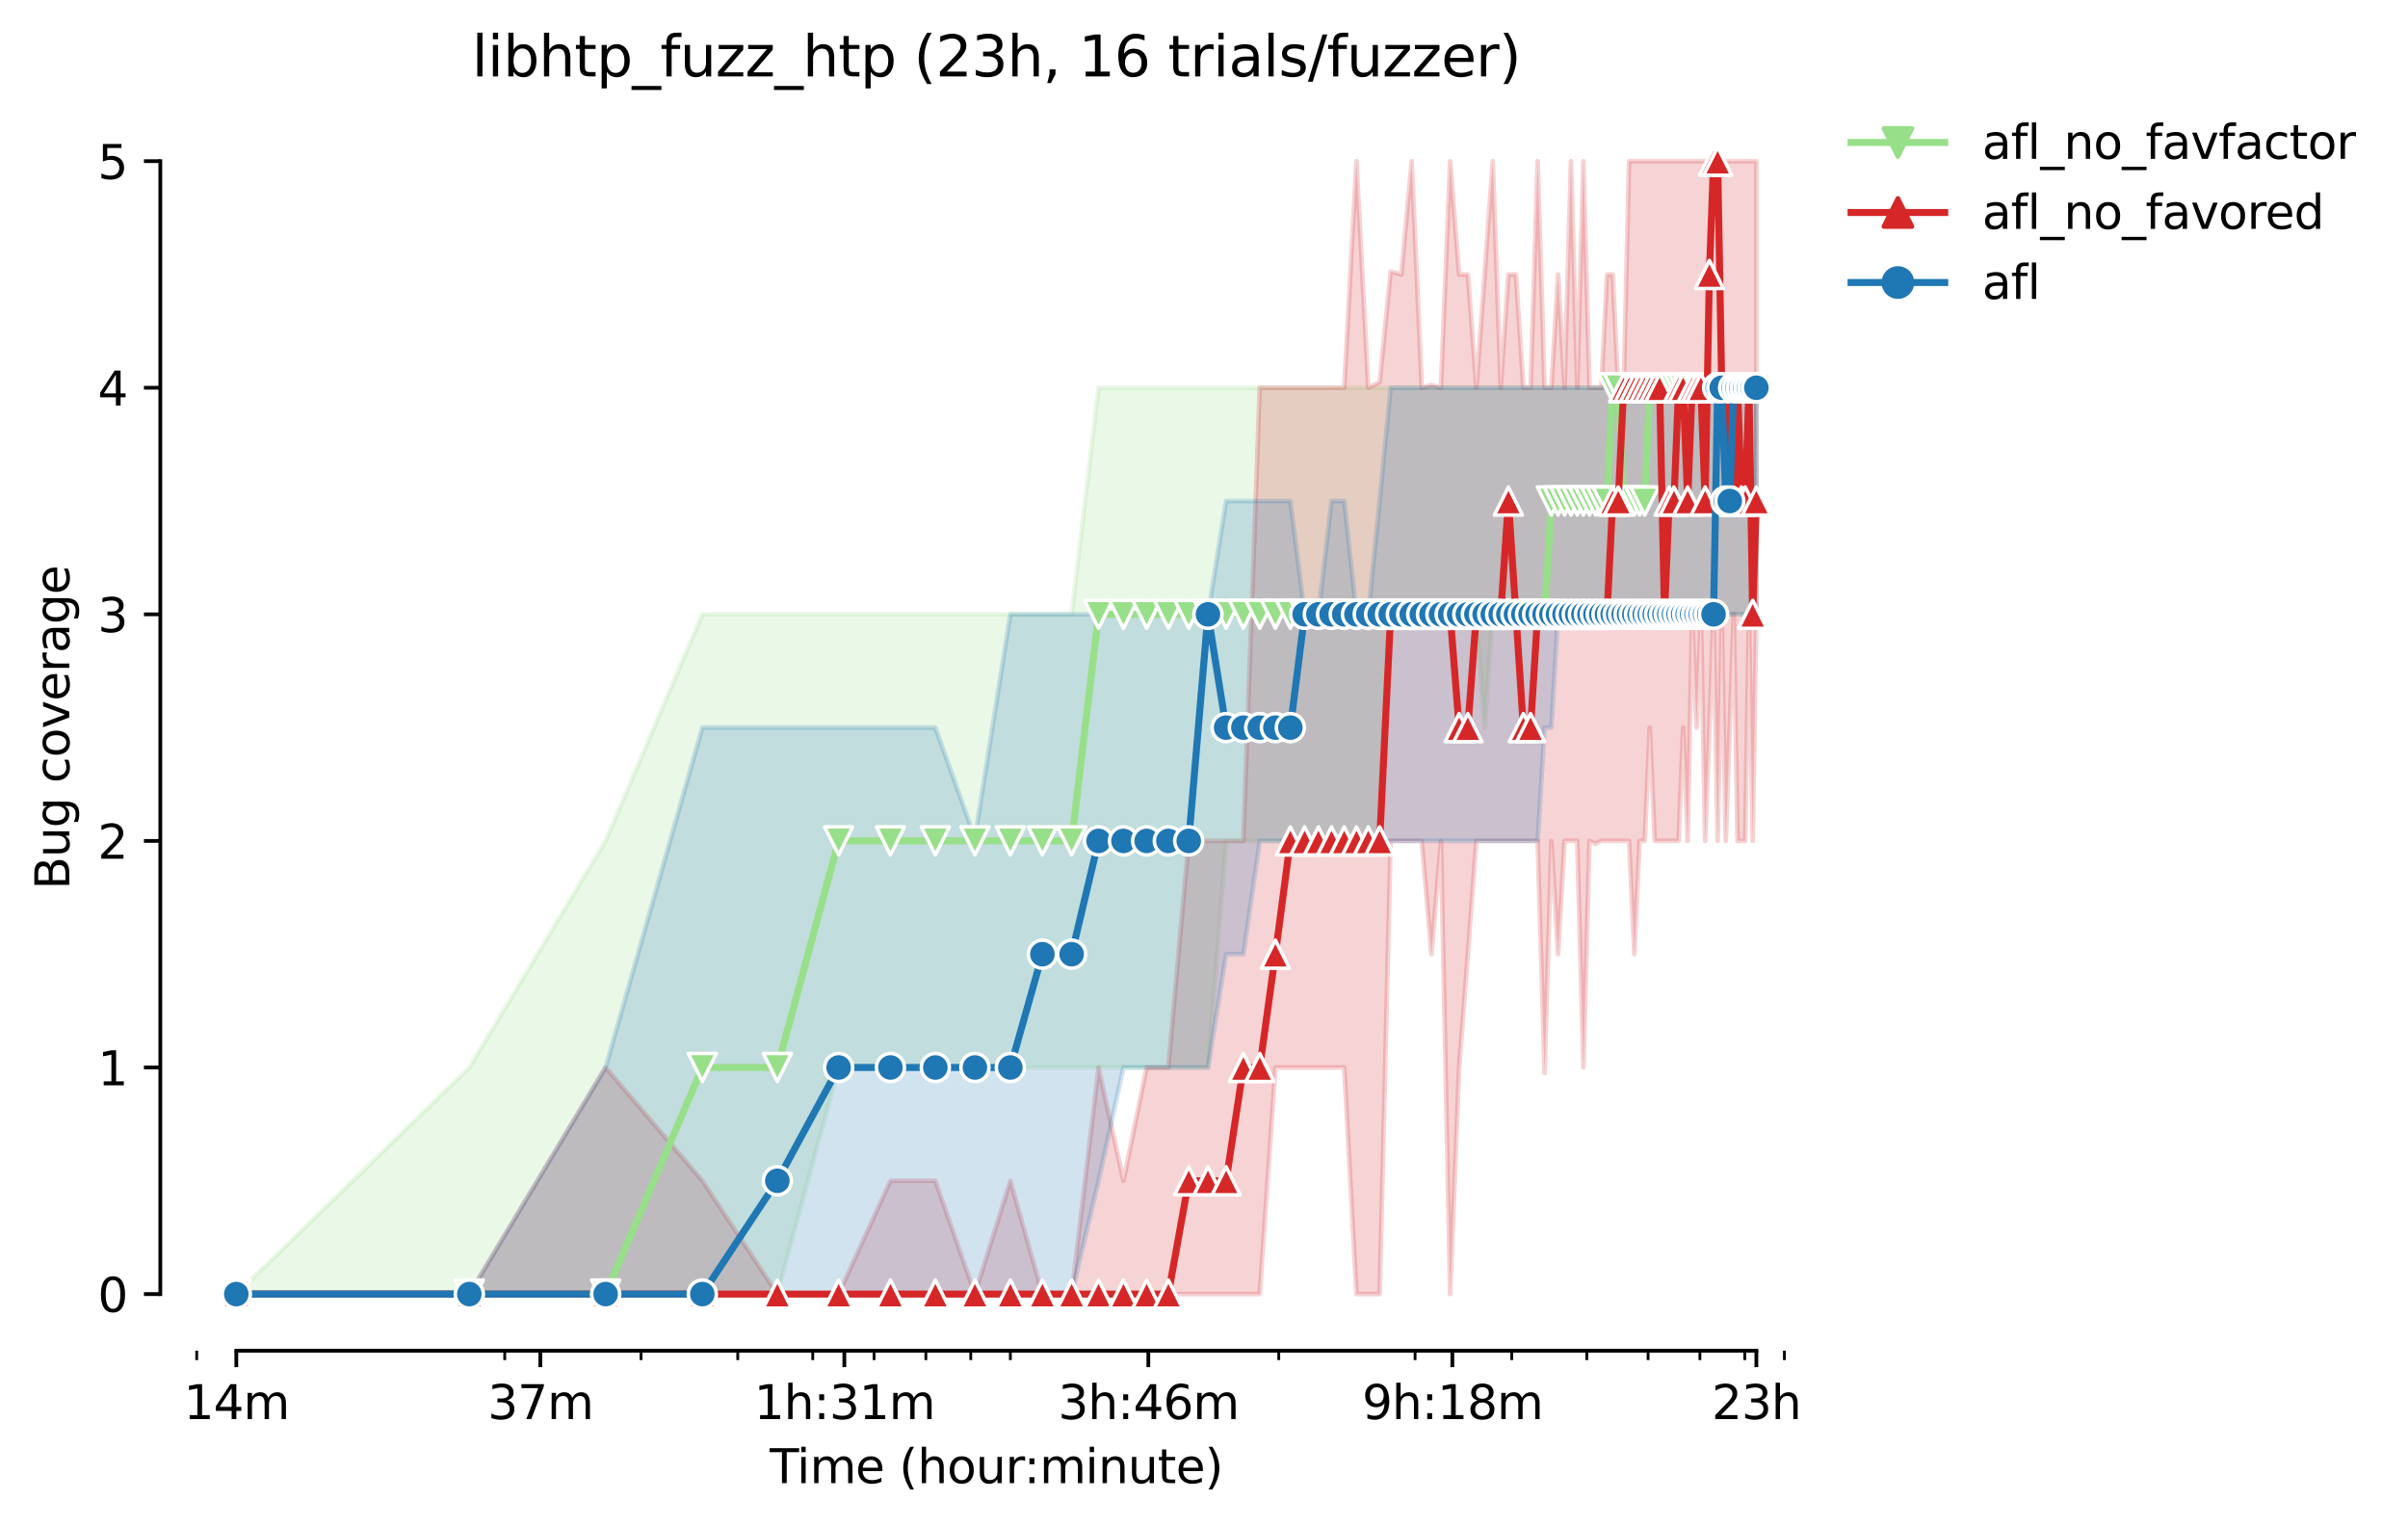 <?xml version="1.0" encoding="utf-8" standalone="no"?>
<!DOCTYPE svg PUBLIC "-//W3C//DTD SVG 1.1//EN"
  "http://www.w3.org/Graphics/SVG/1.1/DTD/svg11.dtd">
<svg height="325.986pt" version="1.1" viewBox="0 0 514.308 325.986" width="514.308pt" xmlns="http://www.w3.org/2000/svg" xmlns:xlink="http://www.w3.org/1999/xlink">
 <defs>
  <style type="text/css">*{stroke-linecap:butt;stroke-linejoin:round;}</style>
 </defs>
 <g id="figure_1">
  <g id="patch_1">
   <path d="M 0 325.986 
L 514.308 325.986 
L 514.308 0 
L 0 0 
z
" style="fill:#ffffff;"/>
  </g>
  <g id="axes_1">
   <g id="patch_2">
    <path d="M 34.241 288.43 
L 391.361 288.43 
L 391.361 22.318 
L 34.241 22.318 
z
" style="fill:#ffffff;"/>
   </g>
   <g id="PolyCollection_1">
    <defs>
     <path d="M 50.473 -49.652 
L 50.473 -49.652 
L 100.24 -49.652 
L 129.351 -49.652 
L 150.006 -49.652 
L 166.027 -49.652 
L 179.118 -98.036 
L 190.185 -98.036 
L 199.773 -98.036 
L 208.229 -98.036 
L 215.794 -98.036 
L 222.637 -98.036 
L 228.884 -98.036 
L 234.631 -98.036 
L 239.952 -98.036 
L 244.905 -98.036 
L 249.539 -98.036 
L 253.892 -98.036 
L 257.996 -98.036 
L 261.878 -146.42 
L 265.56 -146.42 
L 269.063 -146.42 
L 272.403 -146.42 
L 275.595 -146.42 
L 278.651 -146.42 
L 281.582 -146.42 
L 284.398 -146.42 
L 287.107 -146.42 
L 289.718 -146.42 
L 292.238 -146.42 
L 294.672 -146.42 
L 297.026 -194.804 
L 299.306 -194.804 
L 301.515 -194.804 
L 303.658 -194.804 
L 305.74 -194.804 
L 307.762 -194.804 
L 309.729 -194.804 
L 311.644 -194.804 
L 313.509 -194.804 
L 315.327 -194.804 
L 317.1 -170.612 
L 318.83 -194.804 
L 320.519 -194.804 
L 322.17 -194.804 
L 323.783 -194.804 
L 325.361 -194.804 
L 326.906 -194.804 
L 328.417 -194.804 
L 329.898 -194.804 
L 331.348 -194.804 
L 332.77 -194.804 
L 334.164 -194.804 
L 335.532 -194.804 
L 336.874 -194.804 
L 338.191 -194.804 
L 339.485 -194.804 
L 340.756 -194.804 
L 342.004 -194.804 
L 343.232 -194.804 
L 344.438 -194.804 
L 345.625 -194.804 
L 346.793 -194.804 
L 347.941 -194.804 
L 349.072 -194.804 
L 350.185 -194.804 
L 351.281 -194.804 
L 352.361 -194.804 
L 353.425 -194.804 
L 354.473 -194.804 
L 355.506 -194.804 
L 356.524 -194.804 
L 357.529 -194.804 
L 358.519 -194.804 
L 359.496 -194.804 
L 360.46 -194.804 
L 361.411 -194.804 
L 362.349 -194.804 
L 363.276 -194.804 
L 364.19 -194.804 
L 365.093 -194.804 
L 365.985 -194.804 
L 366.866 -194.804 
L 367.736 -194.804 
L 368.596 -194.804 
L 369.446 -194.804 
L 370.286 -194.804 
L 371.116 -194.804 
L 371.936 -194.804 
L 372.748 -194.804 
L 373.55 -194.804 
L 374.343 -194.804 
L 375.128 -194.804 
L 375.128 -243.188 
L 375.128 -243.188 
L 374.343 -243.188 
L 373.55 -243.188 
L 372.748 -243.188 
L 371.936 -243.188 
L 371.116 -243.188 
L 370.286 -243.188 
L 369.446 -243.188 
L 368.596 -243.188 
L 367.736 -243.188 
L 366.866 -243.188 
L 365.985 -243.188 
L 365.093 -243.188 
L 364.19 -243.188 
L 363.276 -243.188 
L 362.349 -243.188 
L 361.411 -243.188 
L 360.46 -243.188 
L 359.496 -243.188 
L 358.519 -243.188 
L 357.529 -243.188 
L 356.524 -243.188 
L 355.506 -243.188 
L 354.473 -243.188 
L 353.425 -243.188 
L 352.361 -243.188 
L 351.281 -243.188 
L 350.185 -243.188 
L 349.072 -243.188 
L 347.941 -243.188 
L 346.793 -243.188 
L 345.625 -243.188 
L 344.438 -243.188 
L 343.232 -243.188 
L 342.004 -243.188 
L 340.756 -243.188 
L 339.485 -243.188 
L 338.191 -243.188 
L 336.874 -243.188 
L 335.532 -243.188 
L 334.164 -243.188 
L 332.77 -243.188 
L 331.348 -243.188 
L 329.898 -243.188 
L 328.417 -243.188 
L 326.906 -243.188 
L 325.361 -243.188 
L 323.783 -243.188 
L 322.17 -243.188 
L 320.519 -243.188 
L 318.83 -243.188 
L 317.1 -243.188 
L 315.327 -243.188 
L 313.509 -243.188 
L 311.644 -243.188 
L 309.729 -243.188 
L 307.762 -243.188 
L 305.74 -243.188 
L 303.658 -243.188 
L 301.515 -243.188 
L 299.306 -243.188 
L 297.026 -243.188 
L 294.672 -243.188 
L 292.238 -243.188 
L 289.718 -243.188 
L 287.107 -243.188 
L 284.398 -243.188 
L 281.582 -243.188 
L 278.651 -243.188 
L 275.595 -243.188 
L 272.403 -243.188 
L 269.063 -243.188 
L 265.56 -243.188 
L 261.878 -243.188 
L 257.996 -243.188 
L 253.892 -243.188 
L 249.539 -243.188 
L 244.905 -243.188 
L 239.952 -243.188 
L 234.631 -243.188 
L 228.884 -194.804 
L 222.637 -194.804 
L 215.794 -194.804 
L 208.229 -194.804 
L 199.773 -194.804 
L 190.185 -194.804 
L 179.118 -194.804 
L 166.027 -194.804 
L 150.006 -194.804 
L 129.351 -146.42 
L 100.24 -98.036 
L 50.473 -49.652 
z
" id="m3d4b3ccd9e" style="stroke:#98df8a;stroke-opacity:0.2;"/>
    </defs>
    <g clip-path="url(#pc8c580f875)">
     <use style="fill:#98df8a;fill-opacity:0.2;stroke:#98df8a;stroke-opacity:0.2;" x="0" xlink:href="#m3d4b3ccd9e" y="325.986"/>
    </g>
   </g>
   <g id="PolyCollection_2">
    <defs>
     <path d="M 50.473 -49.652 
L 50.473 -49.652 
L 100.24 -49.652 
L 129.351 -49.652 
L 150.006 -49.652 
L 166.027 -49.652 
L 179.118 -49.652 
L 190.185 -49.652 
L 199.773 -49.652 
L 208.229 -49.652 
L 215.794 -49.652 
L 222.637 -49.652 
L 228.884 -49.652 
L 234.631 -49.652 
L 239.952 -49.652 
L 244.905 -49.652 
L 249.539 -49.652 
L 253.892 -49.652 
L 257.996 -49.652 
L 261.878 -49.652 
L 265.56 -49.652 
L 269.063 -49.652 
L 272.403 -98.036 
L 275.595 -98.036 
L 278.651 -98.036 
L 281.582 -98.036 
L 284.398 -98.036 
L 287.107 -98.036 
L 289.718 -49.652 
L 292.238 -49.652 
L 294.672 -49.652 
L 297.026 -146.42 
L 299.306 -146.42 
L 301.515 -146.42 
L 303.658 -146.42 
L 305.74 -122.228 
L 307.762 -146.42 
L 309.729 -49.652 
L 311.644 -98.036 
L 313.509 -122.228 
L 315.327 -146.42 
L 317.1 -146.42 
L 318.83 -146.42 
L 320.519 -146.42 
L 322.17 -146.42 
L 323.783 -146.42 
L 325.361 -146.42 
L 326.906 -146.42 
L 328.417 -146.42 
L 329.898 -96.827 
L 331.348 -146.42 
L 332.77 -122.228 
L 334.164 -146.42 
L 335.532 -146.42 
L 336.874 -146.42 
L 338.191 -98.036 
L 339.485 -146.42 
L 340.756 -145.815 
L 342.004 -146.42 
L 343.232 -146.42 
L 344.438 -146.42 
L 345.625 -146.42 
L 346.793 -146.42 
L 347.941 -146.42 
L 349.072 -122.228 
L 350.185 -146.42 
L 351.281 -146.42 
L 352.361 -170.612 
L 353.425 -146.42 
L 354.473 -146.42 
L 355.506 -146.42 
L 356.524 -146.42 
L 357.529 -146.42 
L 358.519 -146.42 
L 359.496 -170.612 
L 360.46 -146.42 
L 361.411 -194.804 
L 362.349 -170.612 
L 363.276 -194.804 
L 364.19 -146.42 
L 365.093 -170.612 
L 365.985 -194.804 
L 366.866 -146.42 
L 367.736 -194.804 
L 368.596 -146.42 
L 369.446 -170.612 
L 370.286 -194.804 
L 371.116 -146.42 
L 371.936 -146.42 
L 372.748 -146.42 
L 373.55 -194.804 
L 374.343 -146.42 
L 375.128 -194.199 
L 375.128 -291.572 
L 375.128 -291.572 
L 374.343 -291.572 
L 373.55 -291.572 
L 372.748 -291.572 
L 371.936 -291.572 
L 371.116 -291.572 
L 370.286 -291.572 
L 369.446 -291.572 
L 368.596 -291.572 
L 367.736 -291.572 
L 366.866 -291.572 
L 365.985 -291.572 
L 365.093 -291.572 
L 364.19 -291.572 
L 363.276 -291.572 
L 362.349 -291.572 
L 361.411 -291.572 
L 360.46 -291.572 
L 359.496 -291.572 
L 358.519 -291.572 
L 357.529 -291.572 
L 356.524 -291.572 
L 355.506 -291.572 
L 354.473 -291.572 
L 353.425 -291.572 
L 352.361 -291.572 
L 351.281 -291.572 
L 350.185 -291.572 
L 349.072 -291.572 
L 347.941 -291.572 
L 346.793 -243.188 
L 345.625 -243.188 
L 344.438 -267.38 
L 343.232 -267.38 
L 342.004 -243.188 
L 340.756 -243.188 
L 339.485 -243.188 
L 338.191 -291.572 
L 336.874 -243.188 
L 335.532 -291.572 
L 334.164 -243.188 
L 332.77 -267.38 
L 331.348 -243.188 
L 329.898 -243.188 
L 328.417 -291.572 
L 326.906 -243.188 
L 325.361 -243.188 
L 323.783 -267.38 
L 322.17 -267.38 
L 320.519 -243.188 
L 318.83 -291.572 
L 317.1 -267.38 
L 315.327 -243.188 
L 313.509 -267.38 
L 311.644 -267.38 
L 309.729 -291.572 
L 307.762 -243.188 
L 305.74 -243.793 
L 303.658 -243.188 
L 301.515 -291.572 
L 299.306 -267.38 
L 297.026 -267.985 
L 294.672 -244.398 
L 292.238 -243.188 
L 289.718 -291.572 
L 287.107 -243.188 
L 284.398 -243.188 
L 281.582 -243.188 
L 278.651 -243.188 
L 275.595 -243.188 
L 272.403 -243.188 
L 269.063 -243.188 
L 265.56 -146.42 
L 261.878 -146.42 
L 257.996 -146.42 
L 253.892 -146.42 
L 249.539 -98.036 
L 244.905 -98.036 
L 239.952 -73.844 
L 234.631 -98.036 
L 228.884 -49.652 
L 222.637 -49.652 
L 215.794 -73.844 
L 208.229 -49.652 
L 199.773 -73.844 
L 190.185 -73.844 
L 179.118 -49.652 
L 166.027 -49.652 
L 150.006 -73.844 
L 129.351 -98.036 
L 100.24 -49.652 
L 50.473 -49.652 
z
" id="m2b6c76ced5" style="stroke:#d62728;stroke-opacity:0.2;"/>
    </defs>
    <g clip-path="url(#pc8c580f875)">
     <use style="fill:#d62728;fill-opacity:0.2;stroke:#d62728;stroke-opacity:0.2;" x="0" xlink:href="#m2b6c76ced5" y="325.986"/>
    </g>
   </g>
   <g id="PolyCollection_3">
    <defs>
     <path d="M 50.473 -49.652 
L 50.473 -49.652 
L 100.24 -49.652 
L 129.351 -49.652 
L 150.006 -49.652 
L 166.027 -49.652 
L 179.118 -49.652 
L 190.185 -49.652 
L 199.773 -49.652 
L 208.229 -49.652 
L 215.794 -49.652 
L 222.637 -49.652 
L 228.884 -49.652 
L 234.631 -73.844 
L 239.952 -98.036 
L 244.905 -98.036 
L 249.539 -98.036 
L 253.892 -98.036 
L 257.996 -98.036 
L 261.878 -122.228 
L 265.56 -122.228 
L 269.063 -146.42 
L 272.403 -146.42 
L 275.595 -146.42 
L 278.651 -146.42 
L 281.582 -146.42 
L 284.398 -146.42 
L 287.107 -146.42 
L 289.718 -146.42 
L 292.238 -146.42 
L 294.672 -146.42 
L 297.026 -146.42 
L 299.306 -146.42 
L 301.515 -146.42 
L 303.658 -146.42 
L 305.74 -146.42 
L 307.762 -146.42 
L 309.729 -146.42 
L 311.644 -146.42 
L 313.509 -146.42 
L 315.327 -146.42 
L 317.1 -146.42 
L 318.83 -146.42 
L 320.519 -146.42 
L 322.17 -146.42 
L 323.783 -146.42 
L 325.361 -146.42 
L 326.906 -146.42 
L 328.417 -146.42 
L 329.898 -170.612 
L 331.348 -170.612 
L 332.77 -194.804 
L 334.164 -194.804 
L 335.532 -194.804 
L 336.874 -194.804 
L 338.191 -194.804 
L 339.485 -194.804 
L 340.756 -194.804 
L 342.004 -194.804 
L 343.232 -194.804 
L 344.438 -194.804 
L 345.625 -194.804 
L 346.793 -194.804 
L 347.941 -194.804 
L 349.072 -194.804 
L 350.185 -194.804 
L 351.281 -194.804 
L 352.361 -194.804 
L 353.425 -194.804 
L 354.473 -194.804 
L 355.506 -194.804 
L 356.524 -194.804 
L 357.529 -194.804 
L 358.519 -194.804 
L 359.496 -194.804 
L 360.46 -194.804 
L 361.411 -194.804 
L 362.349 -194.804 
L 363.276 -194.804 
L 364.19 -194.804 
L 365.093 -194.804 
L 365.985 -194.804 
L 366.866 -194.804 
L 367.736 -194.804 
L 368.596 -194.804 
L 369.446 -194.804 
L 370.286 -194.804 
L 371.116 -194.804 
L 371.936 -194.804 
L 372.748 -194.804 
L 373.55 -194.804 
L 374.343 -194.804 
L 375.128 -194.804 
L 375.128 -243.188 
L 375.128 -243.188 
L 374.343 -243.188 
L 373.55 -243.188 
L 372.748 -243.188 
L 371.936 -243.188 
L 371.116 -243.188 
L 370.286 -243.188 
L 369.446 -243.188 
L 368.596 -243.188 
L 367.736 -243.188 
L 366.866 -243.188 
L 365.985 -243.188 
L 365.093 -243.188 
L 364.19 -243.188 
L 363.276 -243.188 
L 362.349 -243.188 
L 361.411 -243.188 
L 360.46 -243.188 
L 359.496 -243.188 
L 358.519 -243.188 
L 357.529 -243.188 
L 356.524 -243.188 
L 355.506 -243.188 
L 354.473 -243.188 
L 353.425 -243.188 
L 352.361 -243.188 
L 351.281 -243.188 
L 350.185 -243.188 
L 349.072 -243.188 
L 347.941 -243.188 
L 346.793 -243.188 
L 345.625 -243.188 
L 344.438 -243.188 
L 343.232 -243.188 
L 342.004 -243.188 
L 340.756 -243.188 
L 339.485 -243.188 
L 338.191 -243.188 
L 336.874 -243.188 
L 335.532 -243.188 
L 334.164 -243.188 
L 332.77 -243.188 
L 331.348 -243.188 
L 329.898 -243.188 
L 328.417 -243.188 
L 326.906 -243.188 
L 325.361 -243.188 
L 323.783 -243.188 
L 322.17 -243.188 
L 320.519 -243.188 
L 318.83 -243.188 
L 317.1 -243.188 
L 315.327 -243.188 
L 313.509 -243.188 
L 311.644 -243.188 
L 309.729 -243.188 
L 307.762 -243.188 
L 305.74 -243.188 
L 303.658 -243.188 
L 301.515 -243.188 
L 299.306 -243.188 
L 297.026 -243.188 
L 294.672 -218.996 
L 292.238 -194.804 
L 289.718 -194.804 
L 287.107 -218.996 
L 284.398 -218.996 
L 281.582 -194.804 
L 278.651 -194.804 
L 275.595 -218.996 
L 272.403 -218.996 
L 269.063 -218.996 
L 265.56 -218.996 
L 261.878 -218.996 
L 257.996 -194.804 
L 253.892 -194.804 
L 249.539 -194.804 
L 244.905 -194.804 
L 239.952 -194.804 
L 234.631 -194.804 
L 228.884 -194.804 
L 222.637 -194.804 
L 215.794 -194.804 
L 208.229 -147.025 
L 199.773 -170.612 
L 190.185 -170.612 
L 179.118 -170.612 
L 166.027 -170.612 
L 150.006 -170.612 
L 129.351 -98.036 
L 100.24 -49.652 
L 50.473 -49.652 
z
" id="m82c996ca4c" style="stroke:#1f77b4;stroke-opacity:0.2;"/>
    </defs>
    <g clip-path="url(#pc8c580f875)">
     <use style="fill:#1f77b4;fill-opacity:0.2;stroke:#1f77b4;stroke-opacity:0.2;" x="0" xlink:href="#m82c996ca4c" y="325.986"/>
    </g>
   </g>
   <g id="matplotlib.axis_1">
    <g id="xtick_1">
     <g id="line2d_1">
      <defs>
       <path d="M 0 0 
L 0 3.5 
" id="m96325709ec" style="stroke:#000000;stroke-width:0.8;"/>
      </defs>
      <g>
       <use style="stroke:#000000;stroke-width:0.8;" x="50.473" xlink:href="#m96325709ec" y="288.43"/>
      </g>
     </g>
     <g id="text_1">
      <!-- 14m -->
      <g transform="translate(39.241 303.029)scale(0.1 -0.1)">
       <defs>
        <path d="M 794 531 
L 1825 531 
L 1825 4091 
L 703 3866 
L 703 4441 
L 1819 4666 
L 2450 4666 
L 2450 531 
L 3481 531 
L 3481 0 
L 794 0 
L 794 531 
z
" id="DejaVuSans-31" transform="scale(0.016)"/>
        <path d="M 2419 4116 
L 825 1625 
L 2419 1625 
L 2419 4116 
z
M 2253 4666 
L 3047 4666 
L 3047 1625 
L 3713 1625 
L 3713 1100 
L 3047 1100 
L 3047 0 
L 2419 0 
L 2419 1100 
L 313 1100 
L 313 1709 
L 2253 4666 
z
" id="DejaVuSans-34" transform="scale(0.016)"/>
        <path d="M 3328 2828 
Q 3544 3216 3844 3400 
Q 4144 3584 4550 3584 
Q 5097 3584 5394 3201 
Q 5691 2819 5691 2113 
L 5691 0 
L 5113 0 
L 5113 2094 
Q 5113 2597 4934 2840 
Q 4756 3084 4391 3084 
Q 3944 3084 3684 2787 
Q 3425 2491 3425 1978 
L 3425 0 
L 2847 0 
L 2847 2094 
Q 2847 2600 2669 2842 
Q 2491 3084 2119 3084 
Q 1678 3084 1418 2786 
Q 1159 2488 1159 1978 
L 1159 0 
L 581 0 
L 581 3500 
L 1159 3500 
L 1159 2956 
Q 1356 3278 1631 3431 
Q 1906 3584 2284 3584 
Q 2666 3584 2933 3390 
Q 3200 3197 3328 2828 
z
" id="DejaVuSans-6d" transform="scale(0.016)"/>
       </defs>
       <use xlink:href="#DejaVuSans-31"/>
       <use x="63.623" xlink:href="#DejaVuSans-34"/>
       <use x="127.246" xlink:href="#DejaVuSans-6d"/>
      </g>
     </g>
    </g>
    <g id="xtick_2">
     <g id="line2d_2">
      <g>
       <use style="stroke:#000000;stroke-width:0.8;" x="115.404" xlink:href="#m96325709ec" y="288.43"/>
      </g>
     </g>
     <g id="text_2">
      <!-- 37m -->
      <g transform="translate(104.172 303.029)scale(0.1 -0.1)">
       <defs>
        <path d="M 2597 2516 
Q 3050 2419 3304 2112 
Q 3559 1806 3559 1356 
Q 3559 666 3084 287 
Q 2609 -91 1734 -91 
Q 1441 -91 1130 -33 
Q 819 25 488 141 
L 488 750 
Q 750 597 1062 519 
Q 1375 441 1716 441 
Q 2309 441 2620 675 
Q 2931 909 2931 1356 
Q 2931 1769 2642 2001 
Q 2353 2234 1838 2234 
L 1294 2234 
L 1294 2753 
L 1863 2753 
Q 2328 2753 2575 2939 
Q 2822 3125 2822 3475 
Q 2822 3834 2567 4026 
Q 2313 4219 1838 4219 
Q 1578 4219 1281 4162 
Q 984 4106 628 3988 
L 628 4550 
Q 988 4650 1302 4700 
Q 1616 4750 1894 4750 
Q 2613 4750 3031 4423 
Q 3450 4097 3450 3541 
Q 3450 3153 3228 2886 
Q 3006 2619 2597 2516 
z
" id="DejaVuSans-33" transform="scale(0.016)"/>
        <path d="M 525 4666 
L 3525 4666 
L 3525 4397 
L 1831 0 
L 1172 0 
L 2766 4134 
L 525 4134 
L 525 4666 
z
" id="DejaVuSans-37" transform="scale(0.016)"/>
       </defs>
       <use xlink:href="#DejaVuSans-33"/>
       <use x="63.623" xlink:href="#DejaVuSans-37"/>
       <use x="127.246" xlink:href="#DejaVuSans-6d"/>
      </g>
     </g>
    </g>
    <g id="xtick_3">
     <g id="line2d_3">
      <g>
       <use style="stroke:#000000;stroke-width:0.8;" x="180.336" xlink:href="#m96325709ec" y="288.43"/>
      </g>
     </g>
     <g id="text_3">
      <!-- 1h:31m -->
      <g transform="translate(161.068 303.029)scale(0.1 -0.1)">
       <defs>
        <path d="M 3513 2113 
L 3513 0 
L 2938 0 
L 2938 2094 
Q 2938 2591 2744 2837 
Q 2550 3084 2163 3084 
Q 1697 3084 1428 2787 
Q 1159 2491 1159 1978 
L 1159 0 
L 581 0 
L 581 4863 
L 1159 4863 
L 1159 2956 
Q 1366 3272 1645 3428 
Q 1925 3584 2291 3584 
Q 2894 3584 3203 3211 
Q 3513 2838 3513 2113 
z
" id="DejaVuSans-68" transform="scale(0.016)"/>
        <path d="M 750 794 
L 1409 794 
L 1409 0 
L 750 0 
L 750 794 
z
M 750 3309 
L 1409 3309 
L 1409 2516 
L 750 2516 
L 750 3309 
z
" id="DejaVuSans-3a" transform="scale(0.016)"/>
       </defs>
       <use xlink:href="#DejaVuSans-31"/>
       <use x="63.623" xlink:href="#DejaVuSans-68"/>
       <use x="127.002" xlink:href="#DejaVuSans-3a"/>
       <use x="160.693" xlink:href="#DejaVuSans-33"/>
       <use x="224.316" xlink:href="#DejaVuSans-31"/>
       <use x="287.939" xlink:href="#DejaVuSans-6d"/>
      </g>
     </g>
    </g>
    <g id="xtick_4">
     <g id="line2d_4">
      <g>
       <use style="stroke:#000000;stroke-width:0.8;" x="245.267" xlink:href="#m96325709ec" y="288.43"/>
      </g>
     </g>
     <g id="text_4">
      <!-- 3h:46m -->
      <g transform="translate(225.999 303.029)scale(0.1 -0.1)">
       <defs>
        <path d="M 2113 2584 
Q 1688 2584 1439 2293 
Q 1191 2003 1191 1497 
Q 1191 994 1439 701 
Q 1688 409 2113 409 
Q 2538 409 2786 701 
Q 3034 994 3034 1497 
Q 3034 2003 2786 2293 
Q 2538 2584 2113 2584 
z
M 3366 4563 
L 3366 3988 
Q 3128 4100 2886 4159 
Q 2644 4219 2406 4219 
Q 1781 4219 1451 3797 
Q 1122 3375 1075 2522 
Q 1259 2794 1537 2939 
Q 1816 3084 2150 3084 
Q 2853 3084 3261 2657 
Q 3669 2231 3669 1497 
Q 3669 778 3244 343 
Q 2819 -91 2113 -91 
Q 1303 -91 875 529 
Q 447 1150 447 2328 
Q 447 3434 972 4092 
Q 1497 4750 2381 4750 
Q 2619 4750 2861 4703 
Q 3103 4656 3366 4563 
z
" id="DejaVuSans-36" transform="scale(0.016)"/>
       </defs>
       <use xlink:href="#DejaVuSans-33"/>
       <use x="63.623" xlink:href="#DejaVuSans-68"/>
       <use x="127.002" xlink:href="#DejaVuSans-3a"/>
       <use x="160.693" xlink:href="#DejaVuSans-34"/>
       <use x="224.316" xlink:href="#DejaVuSans-36"/>
       <use x="287.939" xlink:href="#DejaVuSans-6d"/>
      </g>
     </g>
    </g>
    <g id="xtick_5">
     <g id="line2d_5">
      <g>
       <use style="stroke:#000000;stroke-width:0.8;" x="310.198" xlink:href="#m96325709ec" y="288.43"/>
      </g>
     </g>
     <g id="text_5">
      <!-- 9h:18m -->
      <g transform="translate(290.93 303.029)scale(0.1 -0.1)">
       <defs>
        <path d="M 703 97 
L 703 672 
Q 941 559 1184 500 
Q 1428 441 1663 441 
Q 2288 441 2617 861 
Q 2947 1281 2994 2138 
Q 2813 1869 2534 1725 
Q 2256 1581 1919 1581 
Q 1219 1581 811 2004 
Q 403 2428 403 3163 
Q 403 3881 828 4315 
Q 1253 4750 1959 4750 
Q 2769 4750 3195 4129 
Q 3622 3509 3622 2328 
Q 3622 1225 3098 567 
Q 2575 -91 1691 -91 
Q 1453 -91 1209 -44 
Q 966 3 703 97 
z
M 1959 2075 
Q 2384 2075 2632 2365 
Q 2881 2656 2881 3163 
Q 2881 3666 2632 3958 
Q 2384 4250 1959 4250 
Q 1534 4250 1286 3958 
Q 1038 3666 1038 3163 
Q 1038 2656 1286 2365 
Q 1534 2075 1959 2075 
z
" id="DejaVuSans-39" transform="scale(0.016)"/>
        <path d="M 2034 2216 
Q 1584 2216 1326 1975 
Q 1069 1734 1069 1313 
Q 1069 891 1326 650 
Q 1584 409 2034 409 
Q 2484 409 2743 651 
Q 3003 894 3003 1313 
Q 3003 1734 2745 1975 
Q 2488 2216 2034 2216 
z
M 1403 2484 
Q 997 2584 770 2862 
Q 544 3141 544 3541 
Q 544 4100 942 4425 
Q 1341 4750 2034 4750 
Q 2731 4750 3128 4425 
Q 3525 4100 3525 3541 
Q 3525 3141 3298 2862 
Q 3072 2584 2669 2484 
Q 3125 2378 3379 2068 
Q 3634 1759 3634 1313 
Q 3634 634 3220 271 
Q 2806 -91 2034 -91 
Q 1263 -91 848 271 
Q 434 634 434 1313 
Q 434 1759 690 2068 
Q 947 2378 1403 2484 
z
M 1172 3481 
Q 1172 3119 1398 2916 
Q 1625 2713 2034 2713 
Q 2441 2713 2670 2916 
Q 2900 3119 2900 3481 
Q 2900 3844 2670 4047 
Q 2441 4250 2034 4250 
Q 1625 4250 1398 4047 
Q 1172 3844 1172 3481 
z
" id="DejaVuSans-38" transform="scale(0.016)"/>
       </defs>
       <use xlink:href="#DejaVuSans-39"/>
       <use x="63.623" xlink:href="#DejaVuSans-68"/>
       <use x="127.002" xlink:href="#DejaVuSans-3a"/>
       <use x="160.693" xlink:href="#DejaVuSans-31"/>
       <use x="224.316" xlink:href="#DejaVuSans-38"/>
       <use x="287.939" xlink:href="#DejaVuSans-6d"/>
      </g>
     </g>
    </g>
    <g id="xtick_6">
     <g id="line2d_6">
      <g>
       <use style="stroke:#000000;stroke-width:0.8;" x="375.129" xlink:href="#m96325709ec" y="288.43"/>
      </g>
     </g>
     <g id="text_6">
      <!-- 23h -->
      <g transform="translate(365.598 303.029)scale(0.1 -0.1)">
       <defs>
        <path d="M 1228 531 
L 3431 531 
L 3431 0 
L 469 0 
L 469 531 
Q 828 903 1448 1529 
Q 2069 2156 2228 2338 
Q 2531 2678 2651 2914 
Q 2772 3150 2772 3378 
Q 2772 3750 2511 3984 
Q 2250 4219 1831 4219 
Q 1534 4219 1204 4116 
Q 875 4013 500 3803 
L 500 4441 
Q 881 4594 1212 4672 
Q 1544 4750 1819 4750 
Q 2544 4750 2975 4387 
Q 3406 4025 3406 3419 
Q 3406 3131 3298 2873 
Q 3191 2616 2906 2266 
Q 2828 2175 2409 1742 
Q 1991 1309 1228 531 
z
" id="DejaVuSans-32" transform="scale(0.016)"/>
       </defs>
       <use xlink:href="#DejaVuSans-32"/>
       <use x="63.623" xlink:href="#DejaVuSans-33"/>
       <use x="127.246" xlink:href="#DejaVuSans-68"/>
      </g>
     </g>
    </g>
    <g id="xtick_7">
     <g id="line2d_7">
      <defs>
       <path d="M 0 0 
L 0 2 
" id="m319c1efdff" style="stroke:#000000;stroke-width:0.6;"/>
      </defs>
      <g>
       <use style="stroke:#000000;stroke-width:0.6;" x="42.017" xlink:href="#m319c1efdff" y="288.43"/>
      </g>
     </g>
    </g>
    <g id="xtick_8">
     <g id="line2d_8">
      <g>
       <use style="stroke:#000000;stroke-width:0.6;" x="107.804" xlink:href="#m319c1efdff" y="288.43"/>
      </g>
     </g>
    </g>
    <g id="xtick_9">
     <g id="line2d_9">
      <g>
       <use style="stroke:#000000;stroke-width:0.6;" x="136.916" xlink:href="#m319c1efdff" y="288.43"/>
      </g>
     </g>
    </g>
    <g id="xtick_10">
     <g id="line2d_10">
      <g>
       <use style="stroke:#000000;stroke-width:0.6;" x="157.571" xlink:href="#m319c1efdff" y="288.43"/>
      </g>
     </g>
    </g>
    <g id="xtick_11">
     <g id="line2d_11">
      <g>
       <use style="stroke:#000000;stroke-width:0.6;" x="173.592" xlink:href="#m319c1efdff" y="288.43"/>
      </g>
     </g>
    </g>
    <g id="xtick_12">
     <g id="line2d_12">
      <g>
       <use style="stroke:#000000;stroke-width:0.6;" x="186.682" xlink:href="#m319c1efdff" y="288.43"/>
      </g>
     </g>
    </g>
    <g id="xtick_13">
     <g id="line2d_13">
      <g>
       <use style="stroke:#000000;stroke-width:0.6;" x="197.75" xlink:href="#m319c1efdff" y="288.43"/>
      </g>
     </g>
    </g>
    <g id="xtick_14">
     <g id="line2d_14">
      <g>
       <use style="stroke:#000000;stroke-width:0.6;" x="207.337" xlink:href="#m319c1efdff" y="288.43"/>
      </g>
     </g>
    </g>
    <g id="xtick_15">
     <g id="line2d_15">
      <g>
       <use style="stroke:#000000;stroke-width:0.6;" x="215.794" xlink:href="#m319c1efdff" y="288.43"/>
      </g>
     </g>
    </g>
    <g id="xtick_16">
     <g id="line2d_16">
      <g>
       <use style="stroke:#000000;stroke-width:0.6;" x="273.125" xlink:href="#m319c1efdff" y="288.43"/>
      </g>
     </g>
    </g>
    <g id="xtick_17">
     <g id="line2d_17">
      <g>
       <use style="stroke:#000000;stroke-width:0.6;" x="302.237" xlink:href="#m319c1efdff" y="288.43"/>
      </g>
     </g>
    </g>
    <g id="xtick_18">
     <g id="line2d_18">
      <g>
       <use style="stroke:#000000;stroke-width:0.6;" x="322.891" xlink:href="#m319c1efdff" y="288.43"/>
      </g>
     </g>
    </g>
    <g id="xtick_19">
     <g id="line2d_19">
      <g>
       <use style="stroke:#000000;stroke-width:0.6;" x="338.913" xlink:href="#m319c1efdff" y="288.43"/>
      </g>
     </g>
    </g>
    <g id="xtick_20">
     <g id="line2d_20">
      <g>
       <use style="stroke:#000000;stroke-width:0.6;" x="352.003" xlink:href="#m319c1efdff" y="288.43"/>
      </g>
     </g>
    </g>
    <g id="xtick_21">
     <g id="line2d_21">
      <g>
       <use style="stroke:#000000;stroke-width:0.6;" x="363.071" xlink:href="#m319c1efdff" y="288.43"/>
      </g>
     </g>
    </g>
    <g id="xtick_22">
     <g id="line2d_22">
      <g>
       <use style="stroke:#000000;stroke-width:0.6;" x="372.658" xlink:href="#m319c1efdff" y="288.43"/>
      </g>
     </g>
    </g>
    <g id="xtick_23">
     <g id="line2d_23">
      <g>
       <use style="stroke:#000000;stroke-width:0.6;" x="381.115" xlink:href="#m319c1efdff" y="288.43"/>
      </g>
     </g>
    </g>
    <g id="text_7">
     <!-- Time (hour:minute) -->
     <g transform="translate(164.394 316.707)scale(0.1 -0.1)">
      <defs>
       <path d="M -19 4666 
L 3928 4666 
L 3928 4134 
L 2272 4134 
L 2272 0 
L 1638 0 
L 1638 4134 
L -19 4134 
L -19 4666 
z
" id="DejaVuSans-54" transform="scale(0.016)"/>
       <path d="M 603 3500 
L 1178 3500 
L 1178 0 
L 603 0 
L 603 3500 
z
M 603 4863 
L 1178 4863 
L 1178 4134 
L 603 4134 
L 603 4863 
z
" id="DejaVuSans-69" transform="scale(0.016)"/>
       <path d="M 3597 1894 
L 3597 1613 
L 953 1613 
Q 991 1019 1311 708 
Q 1631 397 2203 397 
Q 2534 397 2845 478 
Q 3156 559 3463 722 
L 3463 178 
Q 3153 47 2828 -22 
Q 2503 -91 2169 -91 
Q 1331 -91 842 396 
Q 353 884 353 1716 
Q 353 2575 817 3079 
Q 1281 3584 2069 3584 
Q 2775 3584 3186 3129 
Q 3597 2675 3597 1894 
z
M 3022 2063 
Q 3016 2534 2758 2815 
Q 2500 3097 2075 3097 
Q 1594 3097 1305 2825 
Q 1016 2553 972 2059 
L 3022 2063 
z
" id="DejaVuSans-65" transform="scale(0.016)"/>
       <path id="DejaVuSans-20" transform="scale(0.016)"/>
       <path d="M 1984 4856 
Q 1566 4138 1362 3434 
Q 1159 2731 1159 2009 
Q 1159 1288 1364 580 
Q 1569 -128 1984 -844 
L 1484 -844 
Q 1016 -109 783 600 
Q 550 1309 550 2009 
Q 550 2706 781 3412 
Q 1013 4119 1484 4856 
L 1984 4856 
z
" id="DejaVuSans-28" transform="scale(0.016)"/>
       <path d="M 1959 3097 
Q 1497 3097 1228 2736 
Q 959 2375 959 1747 
Q 959 1119 1226 758 
Q 1494 397 1959 397 
Q 2419 397 2687 759 
Q 2956 1122 2956 1747 
Q 2956 2369 2687 2733 
Q 2419 3097 1959 3097 
z
M 1959 3584 
Q 2709 3584 3137 3096 
Q 3566 2609 3566 1747 
Q 3566 888 3137 398 
Q 2709 -91 1959 -91 
Q 1206 -91 779 398 
Q 353 888 353 1747 
Q 353 2609 779 3096 
Q 1206 3584 1959 3584 
z
" id="DejaVuSans-6f" transform="scale(0.016)"/>
       <path d="M 544 1381 
L 544 3500 
L 1119 3500 
L 1119 1403 
Q 1119 906 1312 657 
Q 1506 409 1894 409 
Q 2359 409 2629 706 
Q 2900 1003 2900 1516 
L 2900 3500 
L 3475 3500 
L 3475 0 
L 2900 0 
L 2900 538 
Q 2691 219 2414 64 
Q 2138 -91 1772 -91 
Q 1169 -91 856 284 
Q 544 659 544 1381 
z
M 1991 3584 
L 1991 3584 
z
" id="DejaVuSans-75" transform="scale(0.016)"/>
       <path d="M 2631 2963 
Q 2534 3019 2420 3045 
Q 2306 3072 2169 3072 
Q 1681 3072 1420 2755 
Q 1159 2438 1159 1844 
L 1159 0 
L 581 0 
L 581 3500 
L 1159 3500 
L 1159 2956 
Q 1341 3275 1631 3429 
Q 1922 3584 2338 3584 
Q 2397 3584 2469 3576 
Q 2541 3569 2628 3553 
L 2631 2963 
z
" id="DejaVuSans-72" transform="scale(0.016)"/>
       <path d="M 3513 2113 
L 3513 0 
L 2938 0 
L 2938 2094 
Q 2938 2591 2744 2837 
Q 2550 3084 2163 3084 
Q 1697 3084 1428 2787 
Q 1159 2491 1159 1978 
L 1159 0 
L 581 0 
L 581 3500 
L 1159 3500 
L 1159 2956 
Q 1366 3272 1645 3428 
Q 1925 3584 2291 3584 
Q 2894 3584 3203 3211 
Q 3513 2838 3513 2113 
z
" id="DejaVuSans-6e" transform="scale(0.016)"/>
       <path d="M 1172 4494 
L 1172 3500 
L 2356 3500 
L 2356 3053 
L 1172 3053 
L 1172 1153 
Q 1172 725 1289 603 
Q 1406 481 1766 481 
L 2356 481 
L 2356 0 
L 1766 0 
Q 1100 0 847 248 
Q 594 497 594 1153 
L 594 3053 
L 172 3053 
L 172 3500 
L 594 3500 
L 594 4494 
L 1172 4494 
z
" id="DejaVuSans-74" transform="scale(0.016)"/>
       <path d="M 513 4856 
L 1013 4856 
Q 1481 4119 1714 3412 
Q 1947 2706 1947 2009 
Q 1947 1309 1714 600 
Q 1481 -109 1013 -844 
L 513 -844 
Q 928 -128 1133 580 
Q 1338 1288 1338 2009 
Q 1338 2731 1133 3434 
Q 928 4138 513 4856 
z
" id="DejaVuSans-29" transform="scale(0.016)"/>
      </defs>
      <use xlink:href="#DejaVuSans-54"/>
      <use x="57.959" xlink:href="#DejaVuSans-69"/>
      <use x="85.742" xlink:href="#DejaVuSans-6d"/>
      <use x="183.154" xlink:href="#DejaVuSans-65"/>
      <use x="244.678" xlink:href="#DejaVuSans-20"/>
      <use x="276.465" xlink:href="#DejaVuSans-28"/>
      <use x="315.479" xlink:href="#DejaVuSans-68"/>
      <use x="378.857" xlink:href="#DejaVuSans-6f"/>
      <use x="440.039" xlink:href="#DejaVuSans-75"/>
      <use x="503.418" xlink:href="#DejaVuSans-72"/>
      <use x="542.781" xlink:href="#DejaVuSans-3a"/>
      <use x="576.473" xlink:href="#DejaVuSans-6d"/>
      <use x="673.885" xlink:href="#DejaVuSans-69"/>
      <use x="701.668" xlink:href="#DejaVuSans-6e"/>
      <use x="765.047" xlink:href="#DejaVuSans-75"/>
      <use x="828.426" xlink:href="#DejaVuSans-74"/>
      <use x="867.635" xlink:href="#DejaVuSans-65"/>
      <use x="929.158" xlink:href="#DejaVuSans-29"/>
     </g>
    </g>
   </g>
   <g id="matplotlib.axis_2">
    <g id="ytick_1">
     <g id="line2d_24">
      <defs>
       <path d="M 0 0 
L -3.5 0 
" id="mb3b05d1500" style="stroke:#000000;stroke-width:0.8;"/>
      </defs>
      <g>
       <use style="stroke:#000000;stroke-width:0.8;" x="34.241" xlink:href="#mb3b05d1500" y="276.334"/>
      </g>
     </g>
     <g id="text_8">
      <!-- 0 -->
      <g transform="translate(20.878 280.133)scale(0.1 -0.1)">
       <defs>
        <path d="M 2034 4250 
Q 1547 4250 1301 3770 
Q 1056 3291 1056 2328 
Q 1056 1369 1301 889 
Q 1547 409 2034 409 
Q 2525 409 2770 889 
Q 3016 1369 3016 2328 
Q 3016 3291 2770 3770 
Q 2525 4250 2034 4250 
z
M 2034 4750 
Q 2819 4750 3233 4129 
Q 3647 3509 3647 2328 
Q 3647 1150 3233 529 
Q 2819 -91 2034 -91 
Q 1250 -91 836 529 
Q 422 1150 422 2328 
Q 422 3509 836 4129 
Q 1250 4750 2034 4750 
z
" id="DejaVuSans-30" transform="scale(0.016)"/>
       </defs>
       <use xlink:href="#DejaVuSans-30"/>
      </g>
     </g>
    </g>
    <g id="ytick_2">
     <g id="line2d_25">
      <g>
       <use style="stroke:#000000;stroke-width:0.8;" x="34.241" xlink:href="#mb3b05d1500" y="227.95"/>
      </g>
     </g>
     <g id="text_9">
      <!-- 1 -->
      <g transform="translate(20.878 231.749)scale(0.1 -0.1)">
       <use xlink:href="#DejaVuSans-31"/>
      </g>
     </g>
    </g>
    <g id="ytick_3">
     <g id="line2d_26">
      <g>
       <use style="stroke:#000000;stroke-width:0.8;" x="34.241" xlink:href="#mb3b05d1500" y="179.566"/>
      </g>
     </g>
     <g id="text_10">
      <!-- 2 -->
      <g transform="translate(20.878 183.365)scale(0.1 -0.1)">
       <use xlink:href="#DejaVuSans-32"/>
      </g>
     </g>
    </g>
    <g id="ytick_4">
     <g id="line2d_27">
      <g>
       <use style="stroke:#000000;stroke-width:0.8;" x="34.241" xlink:href="#mb3b05d1500" y="131.182"/>
      </g>
     </g>
     <g id="text_11">
      <!-- 3 -->
      <g transform="translate(20.878 134.981)scale(0.1 -0.1)">
       <use xlink:href="#DejaVuSans-33"/>
      </g>
     </g>
    </g>
    <g id="ytick_5">
     <g id="line2d_28">
      <g>
       <use style="stroke:#000000;stroke-width:0.8;" x="34.241" xlink:href="#mb3b05d1500" y="82.798"/>
      </g>
     </g>
     <g id="text_12">
      <!-- 4 -->
      <g transform="translate(20.878 86.597)scale(0.1 -0.1)">
       <use xlink:href="#DejaVuSans-34"/>
      </g>
     </g>
    </g>
    <g id="ytick_6">
     <g id="line2d_29">
      <g>
       <use style="stroke:#000000;stroke-width:0.8;" x="34.241" xlink:href="#mb3b05d1500" y="34.414"/>
      </g>
     </g>
     <g id="text_13">
      <!-- 5 -->
      <g transform="translate(20.878 38.213)scale(0.1 -0.1)">
       <defs>
        <path d="M 691 4666 
L 3169 4666 
L 3169 4134 
L 1269 4134 
L 1269 2991 
Q 1406 3038 1543 3061 
Q 1681 3084 1819 3084 
Q 2600 3084 3056 2656 
Q 3513 2228 3513 1497 
Q 3513 744 3044 326 
Q 2575 -91 1722 -91 
Q 1428 -91 1123 -41 
Q 819 9 494 109 
L 494 744 
Q 775 591 1075 516 
Q 1375 441 1709 441 
Q 2250 441 2565 725 
Q 2881 1009 2881 1497 
Q 2881 1984 2565 2268 
Q 2250 2553 1709 2553 
Q 1456 2553 1204 2497 
Q 953 2441 691 2322 
L 691 4666 
z
" id="DejaVuSans-35" transform="scale(0.016)"/>
       </defs>
       <use xlink:href="#DejaVuSans-35"/>
      </g>
     </g>
    </g>
    <g id="text_14">
     <!-- Bug coverage -->
     <g transform="translate(14.798 189.951)rotate(-90)scale(0.1 -0.1)">
      <defs>
       <path d="M 1259 2228 
L 1259 519 
L 2272 519 
Q 2781 519 3026 730 
Q 3272 941 3272 1375 
Q 3272 1813 3026 2020 
Q 2781 2228 2272 2228 
L 1259 2228 
z
M 1259 4147 
L 1259 2741 
L 2194 2741 
Q 2656 2741 2882 2914 
Q 3109 3088 3109 3444 
Q 3109 3797 2882 3972 
Q 2656 4147 2194 4147 
L 1259 4147 
z
M 628 4666 
L 2241 4666 
Q 2963 4666 3353 4366 
Q 3744 4066 3744 3513 
Q 3744 3084 3544 2831 
Q 3344 2578 2956 2516 
Q 3422 2416 3680 2098 
Q 3938 1781 3938 1306 
Q 3938 681 3513 340 
Q 3088 0 2303 0 
L 628 0 
L 628 4666 
z
" id="DejaVuSans-42" transform="scale(0.016)"/>
       <path d="M 2906 1791 
Q 2906 2416 2648 2759 
Q 2391 3103 1925 3103 
Q 1463 3103 1205 2759 
Q 947 2416 947 1791 
Q 947 1169 1205 825 
Q 1463 481 1925 481 
Q 2391 481 2648 825 
Q 2906 1169 2906 1791 
z
M 3481 434 
Q 3481 -459 3084 -895 
Q 2688 -1331 1869 -1331 
Q 1566 -1331 1297 -1286 
Q 1028 -1241 775 -1147 
L 775 -588 
Q 1028 -725 1275 -790 
Q 1522 -856 1778 -856 
Q 2344 -856 2625 -561 
Q 2906 -266 2906 331 
L 2906 616 
Q 2728 306 2450 153 
Q 2172 0 1784 0 
Q 1141 0 747 490 
Q 353 981 353 1791 
Q 353 2603 747 3093 
Q 1141 3584 1784 3584 
Q 2172 3584 2450 3431 
Q 2728 3278 2906 2969 
L 2906 3500 
L 3481 3500 
L 3481 434 
z
" id="DejaVuSans-67" transform="scale(0.016)"/>
       <path d="M 3122 3366 
L 3122 2828 
Q 2878 2963 2633 3030 
Q 2388 3097 2138 3097 
Q 1578 3097 1268 2742 
Q 959 2388 959 1747 
Q 959 1106 1268 751 
Q 1578 397 2138 397 
Q 2388 397 2633 464 
Q 2878 531 3122 666 
L 3122 134 
Q 2881 22 2623 -34 
Q 2366 -91 2075 -91 
Q 1284 -91 818 406 
Q 353 903 353 1747 
Q 353 2603 823 3093 
Q 1294 3584 2113 3584 
Q 2378 3584 2631 3529 
Q 2884 3475 3122 3366 
z
" id="DejaVuSans-63" transform="scale(0.016)"/>
       <path d="M 191 3500 
L 800 3500 
L 1894 563 
L 2988 3500 
L 3597 3500 
L 2284 0 
L 1503 0 
L 191 3500 
z
" id="DejaVuSans-76" transform="scale(0.016)"/>
       <path d="M 2194 1759 
Q 1497 1759 1228 1600 
Q 959 1441 959 1056 
Q 959 750 1161 570 
Q 1363 391 1709 391 
Q 2188 391 2477 730 
Q 2766 1069 2766 1631 
L 2766 1759 
L 2194 1759 
z
M 3341 1997 
L 3341 0 
L 2766 0 
L 2766 531 
Q 2569 213 2275 61 
Q 1981 -91 1556 -91 
Q 1019 -91 701 211 
Q 384 513 384 1019 
Q 384 1609 779 1909 
Q 1175 2209 1959 2209 
L 2766 2209 
L 2766 2266 
Q 2766 2663 2505 2880 
Q 2244 3097 1772 3097 
Q 1472 3097 1187 3025 
Q 903 2953 641 2809 
L 641 3341 
Q 956 3463 1253 3523 
Q 1550 3584 1831 3584 
Q 2591 3584 2966 3190 
Q 3341 2797 3341 1997 
z
" id="DejaVuSans-61" transform="scale(0.016)"/>
      </defs>
      <use xlink:href="#DejaVuSans-42"/>
      <use x="68.604" xlink:href="#DejaVuSans-75"/>
      <use x="131.982" xlink:href="#DejaVuSans-67"/>
      <use x="195.459" xlink:href="#DejaVuSans-20"/>
      <use x="227.246" xlink:href="#DejaVuSans-63"/>
      <use x="282.227" xlink:href="#DejaVuSans-6f"/>
      <use x="343.408" xlink:href="#DejaVuSans-76"/>
      <use x="402.588" xlink:href="#DejaVuSans-65"/>
      <use x="464.111" xlink:href="#DejaVuSans-72"/>
      <use x="505.225" xlink:href="#DejaVuSans-61"/>
      <use x="566.504" xlink:href="#DejaVuSans-67"/>
      <use x="629.98" xlink:href="#DejaVuSans-65"/>
     </g>
    </g>
   </g>
   <g id="line2d_30">
    <path clip-path="url(#pc8c580f875)" d="M 50.473 276.334 
L 100.24 276.334 
L 129.351 276.334 
L 150.006 227.95 
L 166.027 227.95 
L 179.118 179.566 
L 190.185 179.566 
L 199.773 179.566 
L 208.229 179.566 
L 215.794 179.566 
L 222.637 179.566 
L 228.884 179.566 
L 234.631 131.182 
L 239.952 131.182 
L 244.905 131.182 
L 249.539 131.182 
L 253.892 131.182 
L 257.996 131.182 
L 261.878 131.182 
L 265.56 131.182 
L 269.063 131.182 
L 272.403 131.182 
L 275.595 131.182 
L 278.651 131.182 
L 281.582 131.182 
L 284.398 131.182 
L 287.107 131.182 
L 289.718 131.182 
L 292.238 131.182 
L 294.672 131.182 
L 297.026 131.182 
L 299.306 131.182 
L 301.515 131.182 
L 303.658 131.182 
L 305.74 131.182 
L 307.762 131.182 
L 309.729 131.182 
L 311.644 131.182 
L 313.509 131.182 
L 315.327 131.182 
L 317.1 131.182 
L 318.83 131.182 
L 320.519 131.182 
L 322.17 131.182 
L 323.783 131.182 
L 325.361 131.182 
L 326.906 131.182 
L 328.417 131.182 
L 329.898 131.182 
L 331.348 106.99 
L 332.77 106.99 
L 334.164 106.99 
L 335.532 106.99 
L 336.874 106.99 
L 338.191 106.99 
L 339.485 106.99 
L 340.756 106.99 
L 342.004 106.99 
L 343.232 106.99 
L 344.438 82.798 
L 345.625 82.798 
L 346.793 106.99 
L 347.941 106.99 
L 349.072 106.99 
L 350.185 106.99 
L 351.281 106.99 
L 352.361 82.798 
L 353.425 82.798 
L 354.473 82.798 
L 355.506 82.798 
L 356.524 82.798 
L 357.529 82.798 
L 358.519 82.798 
L 359.496 82.798 
L 360.46 82.798 
L 361.411 82.798 
L 362.349 82.798 
L 363.276 82.798 
L 364.19 82.798 
L 365.093 82.798 
L 365.985 82.798 
L 366.866 82.798 
L 367.736 82.798 
L 368.596 82.798 
L 369.446 82.798 
L 370.286 82.798 
L 371.116 82.798 
L 371.936 82.798 
L 372.748 82.798 
L 373.55 82.798 
L 374.343 82.798 
L 375.128 82.798 
" style="fill:none;stroke:#98df8a;stroke-linecap:square;stroke-width:1.5;"/>
    <defs>
     <path d="M -0 3 
L 3 -3 
L -3 -3 
z
" id="m5b8d82fb90" style="stroke:#ffffff;stroke-linejoin:miter;stroke-width:0.75;"/>
    </defs>
    <g clip-path="url(#pc8c580f875)">
     <use style="fill:#98df8a;stroke:#ffffff;stroke-linejoin:miter;stroke-width:0.75;" x="50.473" xlink:href="#m5b8d82fb90" y="276.334"/>
     <use style="fill:#98df8a;stroke:#ffffff;stroke-linejoin:miter;stroke-width:0.75;" x="100.24" xlink:href="#m5b8d82fb90" y="276.334"/>
     <use style="fill:#98df8a;stroke:#ffffff;stroke-linejoin:miter;stroke-width:0.75;" x="129.351" xlink:href="#m5b8d82fb90" y="276.334"/>
     <use style="fill:#98df8a;stroke:#ffffff;stroke-linejoin:miter;stroke-width:0.75;" x="150.006" xlink:href="#m5b8d82fb90" y="227.95"/>
     <use style="fill:#98df8a;stroke:#ffffff;stroke-linejoin:miter;stroke-width:0.75;" x="166.027" xlink:href="#m5b8d82fb90" y="227.95"/>
     <use style="fill:#98df8a;stroke:#ffffff;stroke-linejoin:miter;stroke-width:0.75;" x="179.118" xlink:href="#m5b8d82fb90" y="179.566"/>
     <use style="fill:#98df8a;stroke:#ffffff;stroke-linejoin:miter;stroke-width:0.75;" x="190.185" xlink:href="#m5b8d82fb90" y="179.566"/>
     <use style="fill:#98df8a;stroke:#ffffff;stroke-linejoin:miter;stroke-width:0.75;" x="199.773" xlink:href="#m5b8d82fb90" y="179.566"/>
     <use style="fill:#98df8a;stroke:#ffffff;stroke-linejoin:miter;stroke-width:0.75;" x="208.229" xlink:href="#m5b8d82fb90" y="179.566"/>
     <use style="fill:#98df8a;stroke:#ffffff;stroke-linejoin:miter;stroke-width:0.75;" x="215.794" xlink:href="#m5b8d82fb90" y="179.566"/>
     <use style="fill:#98df8a;stroke:#ffffff;stroke-linejoin:miter;stroke-width:0.75;" x="222.637" xlink:href="#m5b8d82fb90" y="179.566"/>
     <use style="fill:#98df8a;stroke:#ffffff;stroke-linejoin:miter;stroke-width:0.75;" x="228.884" xlink:href="#m5b8d82fb90" y="179.566"/>
     <use style="fill:#98df8a;stroke:#ffffff;stroke-linejoin:miter;stroke-width:0.75;" x="234.631" xlink:href="#m5b8d82fb90" y="131.182"/>
     <use style="fill:#98df8a;stroke:#ffffff;stroke-linejoin:miter;stroke-width:0.75;" x="239.952" xlink:href="#m5b8d82fb90" y="131.182"/>
     <use style="fill:#98df8a;stroke:#ffffff;stroke-linejoin:miter;stroke-width:0.75;" x="244.905" xlink:href="#m5b8d82fb90" y="131.182"/>
     <use style="fill:#98df8a;stroke:#ffffff;stroke-linejoin:miter;stroke-width:0.75;" x="249.539" xlink:href="#m5b8d82fb90" y="131.182"/>
     <use style="fill:#98df8a;stroke:#ffffff;stroke-linejoin:miter;stroke-width:0.75;" x="253.892" xlink:href="#m5b8d82fb90" y="131.182"/>
     <use style="fill:#98df8a;stroke:#ffffff;stroke-linejoin:miter;stroke-width:0.75;" x="257.996" xlink:href="#m5b8d82fb90" y="131.182"/>
     <use style="fill:#98df8a;stroke:#ffffff;stroke-linejoin:miter;stroke-width:0.75;" x="261.878" xlink:href="#m5b8d82fb90" y="131.182"/>
     <use style="fill:#98df8a;stroke:#ffffff;stroke-linejoin:miter;stroke-width:0.75;" x="265.56" xlink:href="#m5b8d82fb90" y="131.182"/>
     <use style="fill:#98df8a;stroke:#ffffff;stroke-linejoin:miter;stroke-width:0.75;" x="269.063" xlink:href="#m5b8d82fb90" y="131.182"/>
     <use style="fill:#98df8a;stroke:#ffffff;stroke-linejoin:miter;stroke-width:0.75;" x="272.403" xlink:href="#m5b8d82fb90" y="131.182"/>
     <use style="fill:#98df8a;stroke:#ffffff;stroke-linejoin:miter;stroke-width:0.75;" x="275.595" xlink:href="#m5b8d82fb90" y="131.182"/>
     <use style="fill:#98df8a;stroke:#ffffff;stroke-linejoin:miter;stroke-width:0.75;" x="278.651" xlink:href="#m5b8d82fb90" y="131.182"/>
     <use style="fill:#98df8a;stroke:#ffffff;stroke-linejoin:miter;stroke-width:0.75;" x="281.582" xlink:href="#m5b8d82fb90" y="131.182"/>
     <use style="fill:#98df8a;stroke:#ffffff;stroke-linejoin:miter;stroke-width:0.75;" x="284.398" xlink:href="#m5b8d82fb90" y="131.182"/>
     <use style="fill:#98df8a;stroke:#ffffff;stroke-linejoin:miter;stroke-width:0.75;" x="287.107" xlink:href="#m5b8d82fb90" y="131.182"/>
     <use style="fill:#98df8a;stroke:#ffffff;stroke-linejoin:miter;stroke-width:0.75;" x="289.718" xlink:href="#m5b8d82fb90" y="131.182"/>
     <use style="fill:#98df8a;stroke:#ffffff;stroke-linejoin:miter;stroke-width:0.75;" x="292.238" xlink:href="#m5b8d82fb90" y="131.182"/>
     <use style="fill:#98df8a;stroke:#ffffff;stroke-linejoin:miter;stroke-width:0.75;" x="294.672" xlink:href="#m5b8d82fb90" y="131.182"/>
     <use style="fill:#98df8a;stroke:#ffffff;stroke-linejoin:miter;stroke-width:0.75;" x="297.026" xlink:href="#m5b8d82fb90" y="131.182"/>
     <use style="fill:#98df8a;stroke:#ffffff;stroke-linejoin:miter;stroke-width:0.75;" x="299.306" xlink:href="#m5b8d82fb90" y="131.182"/>
     <use style="fill:#98df8a;stroke:#ffffff;stroke-linejoin:miter;stroke-width:0.75;" x="301.515" xlink:href="#m5b8d82fb90" y="131.182"/>
     <use style="fill:#98df8a;stroke:#ffffff;stroke-linejoin:miter;stroke-width:0.75;" x="303.658" xlink:href="#m5b8d82fb90" y="131.182"/>
     <use style="fill:#98df8a;stroke:#ffffff;stroke-linejoin:miter;stroke-width:0.75;" x="305.74" xlink:href="#m5b8d82fb90" y="131.182"/>
     <use style="fill:#98df8a;stroke:#ffffff;stroke-linejoin:miter;stroke-width:0.75;" x="307.762" xlink:href="#m5b8d82fb90" y="131.182"/>
     <use style="fill:#98df8a;stroke:#ffffff;stroke-linejoin:miter;stroke-width:0.75;" x="309.729" xlink:href="#m5b8d82fb90" y="131.182"/>
     <use style="fill:#98df8a;stroke:#ffffff;stroke-linejoin:miter;stroke-width:0.75;" x="311.644" xlink:href="#m5b8d82fb90" y="131.182"/>
     <use style="fill:#98df8a;stroke:#ffffff;stroke-linejoin:miter;stroke-width:0.75;" x="313.509" xlink:href="#m5b8d82fb90" y="131.182"/>
     <use style="fill:#98df8a;stroke:#ffffff;stroke-linejoin:miter;stroke-width:0.75;" x="315.327" xlink:href="#m5b8d82fb90" y="131.182"/>
     <use style="fill:#98df8a;stroke:#ffffff;stroke-linejoin:miter;stroke-width:0.75;" x="317.1" xlink:href="#m5b8d82fb90" y="131.182"/>
     <use style="fill:#98df8a;stroke:#ffffff;stroke-linejoin:miter;stroke-width:0.75;" x="318.83" xlink:href="#m5b8d82fb90" y="131.182"/>
     <use style="fill:#98df8a;stroke:#ffffff;stroke-linejoin:miter;stroke-width:0.75;" x="320.519" xlink:href="#m5b8d82fb90" y="131.182"/>
     <use style="fill:#98df8a;stroke:#ffffff;stroke-linejoin:miter;stroke-width:0.75;" x="322.17" xlink:href="#m5b8d82fb90" y="131.182"/>
     <use style="fill:#98df8a;stroke:#ffffff;stroke-linejoin:miter;stroke-width:0.75;" x="323.783" xlink:href="#m5b8d82fb90" y="131.182"/>
     <use style="fill:#98df8a;stroke:#ffffff;stroke-linejoin:miter;stroke-width:0.75;" x="325.361" xlink:href="#m5b8d82fb90" y="131.182"/>
     <use style="fill:#98df8a;stroke:#ffffff;stroke-linejoin:miter;stroke-width:0.75;" x="326.906" xlink:href="#m5b8d82fb90" y="131.182"/>
     <use style="fill:#98df8a;stroke:#ffffff;stroke-linejoin:miter;stroke-width:0.75;" x="328.417" xlink:href="#m5b8d82fb90" y="131.182"/>
     <use style="fill:#98df8a;stroke:#ffffff;stroke-linejoin:miter;stroke-width:0.75;" x="329.898" xlink:href="#m5b8d82fb90" y="131.182"/>
     <use style="fill:#98df8a;stroke:#ffffff;stroke-linejoin:miter;stroke-width:0.75;" x="331.348" xlink:href="#m5b8d82fb90" y="106.99"/>
     <use style="fill:#98df8a;stroke:#ffffff;stroke-linejoin:miter;stroke-width:0.75;" x="332.77" xlink:href="#m5b8d82fb90" y="106.99"/>
     <use style="fill:#98df8a;stroke:#ffffff;stroke-linejoin:miter;stroke-width:0.75;" x="334.164" xlink:href="#m5b8d82fb90" y="106.99"/>
     <use style="fill:#98df8a;stroke:#ffffff;stroke-linejoin:miter;stroke-width:0.75;" x="335.532" xlink:href="#m5b8d82fb90" y="106.99"/>
     <use style="fill:#98df8a;stroke:#ffffff;stroke-linejoin:miter;stroke-width:0.75;" x="336.874" xlink:href="#m5b8d82fb90" y="106.99"/>
     <use style="fill:#98df8a;stroke:#ffffff;stroke-linejoin:miter;stroke-width:0.75;" x="338.191" xlink:href="#m5b8d82fb90" y="106.99"/>
     <use style="fill:#98df8a;stroke:#ffffff;stroke-linejoin:miter;stroke-width:0.75;" x="339.485" xlink:href="#m5b8d82fb90" y="106.99"/>
     <use style="fill:#98df8a;stroke:#ffffff;stroke-linejoin:miter;stroke-width:0.75;" x="340.756" xlink:href="#m5b8d82fb90" y="106.99"/>
     <use style="fill:#98df8a;stroke:#ffffff;stroke-linejoin:miter;stroke-width:0.75;" x="342.004" xlink:href="#m5b8d82fb90" y="106.99"/>
     <use style="fill:#98df8a;stroke:#ffffff;stroke-linejoin:miter;stroke-width:0.75;" x="343.232" xlink:href="#m5b8d82fb90" y="106.99"/>
     <use style="fill:#98df8a;stroke:#ffffff;stroke-linejoin:miter;stroke-width:0.75;" x="344.438" xlink:href="#m5b8d82fb90" y="82.798"/>
     <use style="fill:#98df8a;stroke:#ffffff;stroke-linejoin:miter;stroke-width:0.75;" x="345.625" xlink:href="#m5b8d82fb90" y="82.798"/>
     <use style="fill:#98df8a;stroke:#ffffff;stroke-linejoin:miter;stroke-width:0.75;" x="346.793" xlink:href="#m5b8d82fb90" y="106.99"/>
     <use style="fill:#98df8a;stroke:#ffffff;stroke-linejoin:miter;stroke-width:0.75;" x="347.941" xlink:href="#m5b8d82fb90" y="106.99"/>
     <use style="fill:#98df8a;stroke:#ffffff;stroke-linejoin:miter;stroke-width:0.75;" x="349.072" xlink:href="#m5b8d82fb90" y="106.99"/>
     <use style="fill:#98df8a;stroke:#ffffff;stroke-linejoin:miter;stroke-width:0.75;" x="350.185" xlink:href="#m5b8d82fb90" y="106.99"/>
     <use style="fill:#98df8a;stroke:#ffffff;stroke-linejoin:miter;stroke-width:0.75;" x="351.281" xlink:href="#m5b8d82fb90" y="106.99"/>
     <use style="fill:#98df8a;stroke:#ffffff;stroke-linejoin:miter;stroke-width:0.75;" x="352.361" xlink:href="#m5b8d82fb90" y="82.798"/>
     <use style="fill:#98df8a;stroke:#ffffff;stroke-linejoin:miter;stroke-width:0.75;" x="353.425" xlink:href="#m5b8d82fb90" y="82.798"/>
     <use style="fill:#98df8a;stroke:#ffffff;stroke-linejoin:miter;stroke-width:0.75;" x="354.473" xlink:href="#m5b8d82fb90" y="82.798"/>
     <use style="fill:#98df8a;stroke:#ffffff;stroke-linejoin:miter;stroke-width:0.75;" x="355.506" xlink:href="#m5b8d82fb90" y="82.798"/>
     <use style="fill:#98df8a;stroke:#ffffff;stroke-linejoin:miter;stroke-width:0.75;" x="356.524" xlink:href="#m5b8d82fb90" y="82.798"/>
     <use style="fill:#98df8a;stroke:#ffffff;stroke-linejoin:miter;stroke-width:0.75;" x="357.529" xlink:href="#m5b8d82fb90" y="82.798"/>
     <use style="fill:#98df8a;stroke:#ffffff;stroke-linejoin:miter;stroke-width:0.75;" x="358.519" xlink:href="#m5b8d82fb90" y="82.798"/>
     <use style="fill:#98df8a;stroke:#ffffff;stroke-linejoin:miter;stroke-width:0.75;" x="359.496" xlink:href="#m5b8d82fb90" y="82.798"/>
     <use style="fill:#98df8a;stroke:#ffffff;stroke-linejoin:miter;stroke-width:0.75;" x="360.46" xlink:href="#m5b8d82fb90" y="82.798"/>
     <use style="fill:#98df8a;stroke:#ffffff;stroke-linejoin:miter;stroke-width:0.75;" x="361.411" xlink:href="#m5b8d82fb90" y="82.798"/>
     <use style="fill:#98df8a;stroke:#ffffff;stroke-linejoin:miter;stroke-width:0.75;" x="362.349" xlink:href="#m5b8d82fb90" y="82.798"/>
     <use style="fill:#98df8a;stroke:#ffffff;stroke-linejoin:miter;stroke-width:0.75;" x="363.276" xlink:href="#m5b8d82fb90" y="82.798"/>
     <use style="fill:#98df8a;stroke:#ffffff;stroke-linejoin:miter;stroke-width:0.75;" x="364.19" xlink:href="#m5b8d82fb90" y="82.798"/>
     <use style="fill:#98df8a;stroke:#ffffff;stroke-linejoin:miter;stroke-width:0.75;" x="365.093" xlink:href="#m5b8d82fb90" y="82.798"/>
     <use style="fill:#98df8a;stroke:#ffffff;stroke-linejoin:miter;stroke-width:0.75;" x="365.985" xlink:href="#m5b8d82fb90" y="82.798"/>
     <use style="fill:#98df8a;stroke:#ffffff;stroke-linejoin:miter;stroke-width:0.75;" x="366.866" xlink:href="#m5b8d82fb90" y="82.798"/>
     <use style="fill:#98df8a;stroke:#ffffff;stroke-linejoin:miter;stroke-width:0.75;" x="367.736" xlink:href="#m5b8d82fb90" y="82.798"/>
     <use style="fill:#98df8a;stroke:#ffffff;stroke-linejoin:miter;stroke-width:0.75;" x="368.596" xlink:href="#m5b8d82fb90" y="82.798"/>
     <use style="fill:#98df8a;stroke:#ffffff;stroke-linejoin:miter;stroke-width:0.75;" x="369.446" xlink:href="#m5b8d82fb90" y="82.798"/>
     <use style="fill:#98df8a;stroke:#ffffff;stroke-linejoin:miter;stroke-width:0.75;" x="370.286" xlink:href="#m5b8d82fb90" y="82.798"/>
     <use style="fill:#98df8a;stroke:#ffffff;stroke-linejoin:miter;stroke-width:0.75;" x="371.116" xlink:href="#m5b8d82fb90" y="82.798"/>
     <use style="fill:#98df8a;stroke:#ffffff;stroke-linejoin:miter;stroke-width:0.75;" x="371.936" xlink:href="#m5b8d82fb90" y="82.798"/>
     <use style="fill:#98df8a;stroke:#ffffff;stroke-linejoin:miter;stroke-width:0.75;" x="372.748" xlink:href="#m5b8d82fb90" y="82.798"/>
     <use style="fill:#98df8a;stroke:#ffffff;stroke-linejoin:miter;stroke-width:0.75;" x="373.55" xlink:href="#m5b8d82fb90" y="82.798"/>
     <use style="fill:#98df8a;stroke:#ffffff;stroke-linejoin:miter;stroke-width:0.75;" x="374.343" xlink:href="#m5b8d82fb90" y="82.798"/>
     <use style="fill:#98df8a;stroke:#ffffff;stroke-linejoin:miter;stroke-width:0.75;" x="375.128" xlink:href="#m5b8d82fb90" y="82.798"/>
    </g>
   </g>
   <g id="line2d_31">
    <path clip-path="url(#pc8c580f875)" d="M 50.473 276.334 
L 100.24 276.334 
L 129.351 276.334 
L 150.006 276.334 
L 166.027 276.334 
L 179.118 276.334 
L 190.185 276.334 
L 199.773 276.334 
L 208.229 276.334 
L 215.794 276.334 
L 222.637 276.334 
L 228.884 276.334 
L 234.631 276.334 
L 239.952 276.334 
L 244.905 276.334 
L 249.539 276.334 
L 253.892 252.142 
L 257.996 252.142 
L 261.878 252.142 
L 265.56 227.95 
L 269.063 227.95 
L 272.403 203.758 
L 275.595 179.566 
L 278.651 179.566 
L 281.582 179.566 
L 284.398 179.566 
L 287.107 179.566 
L 289.718 179.566 
L 292.238 179.566 
L 294.672 179.566 
L 297.026 131.182 
L 299.306 131.182 
L 301.515 131.182 
L 303.658 131.182 
L 305.74 131.182 
L 307.762 131.182 
L 309.729 131.182 
L 311.644 155.374 
L 313.509 155.374 
L 315.327 131.182 
L 317.1 131.182 
L 318.83 131.182 
L 320.519 131.182 
L 322.17 106.99 
L 323.783 131.182 
L 325.361 155.374 
L 326.906 155.374 
L 328.417 131.182 
L 329.898 131.182 
L 331.348 131.182 
L 332.77 131.182 
L 334.164 131.182 
L 335.532 131.182 
L 336.874 131.182 
L 338.191 131.182 
L 339.485 131.182 
L 340.756 131.182 
L 342.004 131.182 
L 343.232 131.182 
L 344.438 106.99 
L 345.625 106.99 
L 346.793 82.798 
L 347.941 82.798 
L 349.072 82.798 
L 350.185 82.798 
L 351.281 82.798 
L 352.361 82.798 
L 353.425 82.798 
L 354.473 82.798 
L 355.506 131.182 
L 356.524 106.99 
L 357.529 106.99 
L 358.519 82.798 
L 359.496 82.798 
L 360.46 106.99 
L 361.411 82.798 
L 362.349 82.798 
L 363.276 82.798 
L 364.19 106.99 
L 365.093 58.606 
L 365.985 34.414 
L 366.866 34.414 
L 367.736 82.798 
L 368.596 82.798 
L 369.446 106.99 
L 370.286 106.99 
L 371.116 82.798 
L 371.936 106.99 
L 372.748 106.99 
L 373.55 82.798 
L 374.343 131.182 
L 375.128 106.99 
" style="fill:none;stroke:#d62728;stroke-linecap:square;stroke-width:1.5;"/>
    <defs>
     <path d="M 0 -3 
L -3 3 
L 3 3 
z
" id="m7ab458e51a" style="stroke:#ffffff;stroke-linejoin:miter;stroke-width:0.75;"/>
    </defs>
    <g clip-path="url(#pc8c580f875)">
     <use style="fill:#d62728;stroke:#ffffff;stroke-linejoin:miter;stroke-width:0.75;" x="50.473" xlink:href="#m7ab458e51a" y="276.334"/>
     <use style="fill:#d62728;stroke:#ffffff;stroke-linejoin:miter;stroke-width:0.75;" x="100.24" xlink:href="#m7ab458e51a" y="276.334"/>
     <use style="fill:#d62728;stroke:#ffffff;stroke-linejoin:miter;stroke-width:0.75;" x="129.351" xlink:href="#m7ab458e51a" y="276.334"/>
     <use style="fill:#d62728;stroke:#ffffff;stroke-linejoin:miter;stroke-width:0.75;" x="150.006" xlink:href="#m7ab458e51a" y="276.334"/>
     <use style="fill:#d62728;stroke:#ffffff;stroke-linejoin:miter;stroke-width:0.75;" x="166.027" xlink:href="#m7ab458e51a" y="276.334"/>
     <use style="fill:#d62728;stroke:#ffffff;stroke-linejoin:miter;stroke-width:0.75;" x="179.118" xlink:href="#m7ab458e51a" y="276.334"/>
     <use style="fill:#d62728;stroke:#ffffff;stroke-linejoin:miter;stroke-width:0.75;" x="190.185" xlink:href="#m7ab458e51a" y="276.334"/>
     <use style="fill:#d62728;stroke:#ffffff;stroke-linejoin:miter;stroke-width:0.75;" x="199.773" xlink:href="#m7ab458e51a" y="276.334"/>
     <use style="fill:#d62728;stroke:#ffffff;stroke-linejoin:miter;stroke-width:0.75;" x="208.229" xlink:href="#m7ab458e51a" y="276.334"/>
     <use style="fill:#d62728;stroke:#ffffff;stroke-linejoin:miter;stroke-width:0.75;" x="215.794" xlink:href="#m7ab458e51a" y="276.334"/>
     <use style="fill:#d62728;stroke:#ffffff;stroke-linejoin:miter;stroke-width:0.75;" x="222.637" xlink:href="#m7ab458e51a" y="276.334"/>
     <use style="fill:#d62728;stroke:#ffffff;stroke-linejoin:miter;stroke-width:0.75;" x="228.884" xlink:href="#m7ab458e51a" y="276.334"/>
     <use style="fill:#d62728;stroke:#ffffff;stroke-linejoin:miter;stroke-width:0.75;" x="234.631" xlink:href="#m7ab458e51a" y="276.334"/>
     <use style="fill:#d62728;stroke:#ffffff;stroke-linejoin:miter;stroke-width:0.75;" x="239.952" xlink:href="#m7ab458e51a" y="276.334"/>
     <use style="fill:#d62728;stroke:#ffffff;stroke-linejoin:miter;stroke-width:0.75;" x="244.905" xlink:href="#m7ab458e51a" y="276.334"/>
     <use style="fill:#d62728;stroke:#ffffff;stroke-linejoin:miter;stroke-width:0.75;" x="249.539" xlink:href="#m7ab458e51a" y="276.334"/>
     <use style="fill:#d62728;stroke:#ffffff;stroke-linejoin:miter;stroke-width:0.75;" x="253.892" xlink:href="#m7ab458e51a" y="252.142"/>
     <use style="fill:#d62728;stroke:#ffffff;stroke-linejoin:miter;stroke-width:0.75;" x="257.996" xlink:href="#m7ab458e51a" y="252.142"/>
     <use style="fill:#d62728;stroke:#ffffff;stroke-linejoin:miter;stroke-width:0.75;" x="261.878" xlink:href="#m7ab458e51a" y="252.142"/>
     <use style="fill:#d62728;stroke:#ffffff;stroke-linejoin:miter;stroke-width:0.75;" x="265.56" xlink:href="#m7ab458e51a" y="227.95"/>
     <use style="fill:#d62728;stroke:#ffffff;stroke-linejoin:miter;stroke-width:0.75;" x="269.063" xlink:href="#m7ab458e51a" y="227.95"/>
     <use style="fill:#d62728;stroke:#ffffff;stroke-linejoin:miter;stroke-width:0.75;" x="272.403" xlink:href="#m7ab458e51a" y="203.758"/>
     <use style="fill:#d62728;stroke:#ffffff;stroke-linejoin:miter;stroke-width:0.75;" x="275.595" xlink:href="#m7ab458e51a" y="179.566"/>
     <use style="fill:#d62728;stroke:#ffffff;stroke-linejoin:miter;stroke-width:0.75;" x="278.651" xlink:href="#m7ab458e51a" y="179.566"/>
     <use style="fill:#d62728;stroke:#ffffff;stroke-linejoin:miter;stroke-width:0.75;" x="281.582" xlink:href="#m7ab458e51a" y="179.566"/>
     <use style="fill:#d62728;stroke:#ffffff;stroke-linejoin:miter;stroke-width:0.75;" x="284.398" xlink:href="#m7ab458e51a" y="179.566"/>
     <use style="fill:#d62728;stroke:#ffffff;stroke-linejoin:miter;stroke-width:0.75;" x="287.107" xlink:href="#m7ab458e51a" y="179.566"/>
     <use style="fill:#d62728;stroke:#ffffff;stroke-linejoin:miter;stroke-width:0.75;" x="289.718" xlink:href="#m7ab458e51a" y="179.566"/>
     <use style="fill:#d62728;stroke:#ffffff;stroke-linejoin:miter;stroke-width:0.75;" x="292.238" xlink:href="#m7ab458e51a" y="179.566"/>
     <use style="fill:#d62728;stroke:#ffffff;stroke-linejoin:miter;stroke-width:0.75;" x="294.672" xlink:href="#m7ab458e51a" y="179.566"/>
     <use style="fill:#d62728;stroke:#ffffff;stroke-linejoin:miter;stroke-width:0.75;" x="297.026" xlink:href="#m7ab458e51a" y="131.182"/>
     <use style="fill:#d62728;stroke:#ffffff;stroke-linejoin:miter;stroke-width:0.75;" x="299.306" xlink:href="#m7ab458e51a" y="131.182"/>
     <use style="fill:#d62728;stroke:#ffffff;stroke-linejoin:miter;stroke-width:0.75;" x="301.515" xlink:href="#m7ab458e51a" y="131.182"/>
     <use style="fill:#d62728;stroke:#ffffff;stroke-linejoin:miter;stroke-width:0.75;" x="303.658" xlink:href="#m7ab458e51a" y="131.182"/>
     <use style="fill:#d62728;stroke:#ffffff;stroke-linejoin:miter;stroke-width:0.75;" x="305.74" xlink:href="#m7ab458e51a" y="131.182"/>
     <use style="fill:#d62728;stroke:#ffffff;stroke-linejoin:miter;stroke-width:0.75;" x="307.762" xlink:href="#m7ab458e51a" y="131.182"/>
     <use style="fill:#d62728;stroke:#ffffff;stroke-linejoin:miter;stroke-width:0.75;" x="309.729" xlink:href="#m7ab458e51a" y="131.182"/>
     <use style="fill:#d62728;stroke:#ffffff;stroke-linejoin:miter;stroke-width:0.75;" x="311.644" xlink:href="#m7ab458e51a" y="155.374"/>
     <use style="fill:#d62728;stroke:#ffffff;stroke-linejoin:miter;stroke-width:0.75;" x="313.509" xlink:href="#m7ab458e51a" y="155.374"/>
     <use style="fill:#d62728;stroke:#ffffff;stroke-linejoin:miter;stroke-width:0.75;" x="315.327" xlink:href="#m7ab458e51a" y="131.182"/>
     <use style="fill:#d62728;stroke:#ffffff;stroke-linejoin:miter;stroke-width:0.75;" x="317.1" xlink:href="#m7ab458e51a" y="131.182"/>
     <use style="fill:#d62728;stroke:#ffffff;stroke-linejoin:miter;stroke-width:0.75;" x="318.83" xlink:href="#m7ab458e51a" y="131.182"/>
     <use style="fill:#d62728;stroke:#ffffff;stroke-linejoin:miter;stroke-width:0.75;" x="320.519" xlink:href="#m7ab458e51a" y="131.182"/>
     <use style="fill:#d62728;stroke:#ffffff;stroke-linejoin:miter;stroke-width:0.75;" x="322.17" xlink:href="#m7ab458e51a" y="106.99"/>
     <use style="fill:#d62728;stroke:#ffffff;stroke-linejoin:miter;stroke-width:0.75;" x="323.783" xlink:href="#m7ab458e51a" y="131.182"/>
     <use style="fill:#d62728;stroke:#ffffff;stroke-linejoin:miter;stroke-width:0.75;" x="325.361" xlink:href="#m7ab458e51a" y="155.374"/>
     <use style="fill:#d62728;stroke:#ffffff;stroke-linejoin:miter;stroke-width:0.75;" x="326.906" xlink:href="#m7ab458e51a" y="155.374"/>
     <use style="fill:#d62728;stroke:#ffffff;stroke-linejoin:miter;stroke-width:0.75;" x="328.417" xlink:href="#m7ab458e51a" y="131.182"/>
     <use style="fill:#d62728;stroke:#ffffff;stroke-linejoin:miter;stroke-width:0.75;" x="329.898" xlink:href="#m7ab458e51a" y="131.182"/>
     <use style="fill:#d62728;stroke:#ffffff;stroke-linejoin:miter;stroke-width:0.75;" x="331.348" xlink:href="#m7ab458e51a" y="131.182"/>
     <use style="fill:#d62728;stroke:#ffffff;stroke-linejoin:miter;stroke-width:0.75;" x="332.77" xlink:href="#m7ab458e51a" y="131.182"/>
     <use style="fill:#d62728;stroke:#ffffff;stroke-linejoin:miter;stroke-width:0.75;" x="334.164" xlink:href="#m7ab458e51a" y="131.182"/>
     <use style="fill:#d62728;stroke:#ffffff;stroke-linejoin:miter;stroke-width:0.75;" x="335.532" xlink:href="#m7ab458e51a" y="131.182"/>
     <use style="fill:#d62728;stroke:#ffffff;stroke-linejoin:miter;stroke-width:0.75;" x="336.874" xlink:href="#m7ab458e51a" y="131.182"/>
     <use style="fill:#d62728;stroke:#ffffff;stroke-linejoin:miter;stroke-width:0.75;" x="338.191" xlink:href="#m7ab458e51a" y="131.182"/>
     <use style="fill:#d62728;stroke:#ffffff;stroke-linejoin:miter;stroke-width:0.75;" x="339.485" xlink:href="#m7ab458e51a" y="131.182"/>
     <use style="fill:#d62728;stroke:#ffffff;stroke-linejoin:miter;stroke-width:0.75;" x="340.756" xlink:href="#m7ab458e51a" y="131.182"/>
     <use style="fill:#d62728;stroke:#ffffff;stroke-linejoin:miter;stroke-width:0.75;" x="342.004" xlink:href="#m7ab458e51a" y="131.182"/>
     <use style="fill:#d62728;stroke:#ffffff;stroke-linejoin:miter;stroke-width:0.75;" x="343.232" xlink:href="#m7ab458e51a" y="131.182"/>
     <use style="fill:#d62728;stroke:#ffffff;stroke-linejoin:miter;stroke-width:0.75;" x="344.438" xlink:href="#m7ab458e51a" y="106.99"/>
     <use style="fill:#d62728;stroke:#ffffff;stroke-linejoin:miter;stroke-width:0.75;" x="345.625" xlink:href="#m7ab458e51a" y="106.99"/>
     <use style="fill:#d62728;stroke:#ffffff;stroke-linejoin:miter;stroke-width:0.75;" x="346.793" xlink:href="#m7ab458e51a" y="82.798"/>
     <use style="fill:#d62728;stroke:#ffffff;stroke-linejoin:miter;stroke-width:0.75;" x="347.941" xlink:href="#m7ab458e51a" y="82.798"/>
     <use style="fill:#d62728;stroke:#ffffff;stroke-linejoin:miter;stroke-width:0.75;" x="349.072" xlink:href="#m7ab458e51a" y="82.798"/>
     <use style="fill:#d62728;stroke:#ffffff;stroke-linejoin:miter;stroke-width:0.75;" x="350.185" xlink:href="#m7ab458e51a" y="82.798"/>
     <use style="fill:#d62728;stroke:#ffffff;stroke-linejoin:miter;stroke-width:0.75;" x="351.281" xlink:href="#m7ab458e51a" y="82.798"/>
     <use style="fill:#d62728;stroke:#ffffff;stroke-linejoin:miter;stroke-width:0.75;" x="352.361" xlink:href="#m7ab458e51a" y="82.798"/>
     <use style="fill:#d62728;stroke:#ffffff;stroke-linejoin:miter;stroke-width:0.75;" x="353.425" xlink:href="#m7ab458e51a" y="82.798"/>
     <use style="fill:#d62728;stroke:#ffffff;stroke-linejoin:miter;stroke-width:0.75;" x="354.473" xlink:href="#m7ab458e51a" y="82.798"/>
     <use style="fill:#d62728;stroke:#ffffff;stroke-linejoin:miter;stroke-width:0.75;" x="355.506" xlink:href="#m7ab458e51a" y="131.182"/>
     <use style="fill:#d62728;stroke:#ffffff;stroke-linejoin:miter;stroke-width:0.75;" x="356.524" xlink:href="#m7ab458e51a" y="106.99"/>
     <use style="fill:#d62728;stroke:#ffffff;stroke-linejoin:miter;stroke-width:0.75;" x="357.529" xlink:href="#m7ab458e51a" y="106.99"/>
     <use style="fill:#d62728;stroke:#ffffff;stroke-linejoin:miter;stroke-width:0.75;" x="358.519" xlink:href="#m7ab458e51a" y="82.798"/>
     <use style="fill:#d62728;stroke:#ffffff;stroke-linejoin:miter;stroke-width:0.75;" x="359.496" xlink:href="#m7ab458e51a" y="82.798"/>
     <use style="fill:#d62728;stroke:#ffffff;stroke-linejoin:miter;stroke-width:0.75;" x="360.46" xlink:href="#m7ab458e51a" y="106.99"/>
     <use style="fill:#d62728;stroke:#ffffff;stroke-linejoin:miter;stroke-width:0.75;" x="361.411" xlink:href="#m7ab458e51a" y="82.798"/>
     <use style="fill:#d62728;stroke:#ffffff;stroke-linejoin:miter;stroke-width:0.75;" x="362.349" xlink:href="#m7ab458e51a" y="82.798"/>
     <use style="fill:#d62728;stroke:#ffffff;stroke-linejoin:miter;stroke-width:0.75;" x="363.276" xlink:href="#m7ab458e51a" y="82.798"/>
     <use style="fill:#d62728;stroke:#ffffff;stroke-linejoin:miter;stroke-width:0.75;" x="364.19" xlink:href="#m7ab458e51a" y="106.99"/>
     <use style="fill:#d62728;stroke:#ffffff;stroke-linejoin:miter;stroke-width:0.75;" x="365.093" xlink:href="#m7ab458e51a" y="58.606"/>
     <use style="fill:#d62728;stroke:#ffffff;stroke-linejoin:miter;stroke-width:0.75;" x="365.985" xlink:href="#m7ab458e51a" y="34.414"/>
     <use style="fill:#d62728;stroke:#ffffff;stroke-linejoin:miter;stroke-width:0.75;" x="366.866" xlink:href="#m7ab458e51a" y="34.414"/>
     <use style="fill:#d62728;stroke:#ffffff;stroke-linejoin:miter;stroke-width:0.75;" x="367.736" xlink:href="#m7ab458e51a" y="82.798"/>
     <use style="fill:#d62728;stroke:#ffffff;stroke-linejoin:miter;stroke-width:0.75;" x="368.596" xlink:href="#m7ab458e51a" y="82.798"/>
     <use style="fill:#d62728;stroke:#ffffff;stroke-linejoin:miter;stroke-width:0.75;" x="369.446" xlink:href="#m7ab458e51a" y="106.99"/>
     <use style="fill:#d62728;stroke:#ffffff;stroke-linejoin:miter;stroke-width:0.75;" x="370.286" xlink:href="#m7ab458e51a" y="106.99"/>
     <use style="fill:#d62728;stroke:#ffffff;stroke-linejoin:miter;stroke-width:0.75;" x="371.116" xlink:href="#m7ab458e51a" y="82.798"/>
     <use style="fill:#d62728;stroke:#ffffff;stroke-linejoin:miter;stroke-width:0.75;" x="371.936" xlink:href="#m7ab458e51a" y="106.99"/>
     <use style="fill:#d62728;stroke:#ffffff;stroke-linejoin:miter;stroke-width:0.75;" x="372.748" xlink:href="#m7ab458e51a" y="106.99"/>
     <use style="fill:#d62728;stroke:#ffffff;stroke-linejoin:miter;stroke-width:0.75;" x="373.55" xlink:href="#m7ab458e51a" y="82.798"/>
     <use style="fill:#d62728;stroke:#ffffff;stroke-linejoin:miter;stroke-width:0.75;" x="374.343" xlink:href="#m7ab458e51a" y="131.182"/>
     <use style="fill:#d62728;stroke:#ffffff;stroke-linejoin:miter;stroke-width:0.75;" x="375.128" xlink:href="#m7ab458e51a" y="106.99"/>
    </g>
   </g>
   <g id="line2d_32">
    <path clip-path="url(#pc8c580f875)" d="M 50.473 276.334 
L 100.24 276.334 
L 129.351 276.334 
L 150.006 276.334 
L 166.027 252.142 
L 179.118 227.95 
L 190.185 227.95 
L 199.773 227.95 
L 208.229 227.95 
L 215.794 227.95 
L 222.637 203.758 
L 228.884 203.758 
L 234.631 179.566 
L 239.952 179.566 
L 244.905 179.566 
L 249.539 179.566 
L 253.892 179.566 
L 257.996 131.182 
L 261.878 155.374 
L 265.56 155.374 
L 269.063 155.374 
L 272.403 155.374 
L 275.595 155.374 
L 278.651 131.182 
L 281.582 131.182 
L 284.398 131.182 
L 287.107 131.182 
L 289.718 131.182 
L 292.238 131.182 
L 294.672 131.182 
L 297.026 131.182 
L 299.306 131.182 
L 301.515 131.182 
L 303.658 131.182 
L 305.74 131.182 
L 307.762 131.182 
L 309.729 131.182 
L 311.644 131.182 
L 313.509 131.182 
L 315.327 131.182 
L 317.1 131.182 
L 318.83 131.182 
L 320.519 131.182 
L 322.17 131.182 
L 323.783 131.182 
L 325.361 131.182 
L 326.906 131.182 
L 328.417 131.182 
L 329.898 131.182 
L 331.348 131.182 
L 332.77 131.182 
L 334.164 131.182 
L 335.532 131.182 
L 336.874 131.182 
L 338.191 131.182 
L 339.485 131.182 
L 340.756 131.182 
L 342.004 131.182 
L 343.232 131.182 
L 344.438 131.182 
L 345.625 131.182 
L 346.793 131.182 
L 347.941 131.182 
L 349.072 131.182 
L 350.185 131.182 
L 351.281 131.182 
L 352.361 131.182 
L 353.425 131.182 
L 354.473 131.182 
L 355.506 131.182 
L 356.524 131.182 
L 357.529 131.182 
L 358.519 131.182 
L 359.496 131.182 
L 360.46 131.182 
L 361.411 131.182 
L 362.349 131.182 
L 363.276 131.182 
L 364.19 131.182 
L 365.093 131.182 
L 365.985 131.182 
L 366.866 82.798 
L 367.736 82.798 
L 368.596 106.99 
L 369.446 106.99 
L 370.286 82.798 
L 371.116 82.798 
L 371.936 82.798 
L 372.748 82.798 
L 373.55 82.798 
L 374.343 82.798 
L 375.128 82.798 
" style="fill:none;stroke:#1f77b4;stroke-linecap:square;stroke-width:1.5;"/>
    <defs>
     <path d="M 0 3 
C 0.796 3 1.559 2.684 2.121 2.121 
C 2.684 1.559 3 0.796 3 0 
C 3 -0.796 2.684 -1.559 2.121 -2.121 
C 1.559 -2.684 0.796 -3 0 -3 
C -0.796 -3 -1.559 -2.684 -2.121 -2.121 
C -2.684 -1.559 -3 -0.796 -3 0 
C -3 0.796 -2.684 1.559 -2.121 2.121 
C -1.559 2.684 -0.796 3 0 3 
z
" id="m0c78c43e63" style="stroke:#ffffff;stroke-width:0.75;"/>
    </defs>
    <g clip-path="url(#pc8c580f875)">
     <use style="fill:#1f77b4;stroke:#ffffff;stroke-width:0.75;" x="50.473" xlink:href="#m0c78c43e63" y="276.334"/>
     <use style="fill:#1f77b4;stroke:#ffffff;stroke-width:0.75;" x="100.24" xlink:href="#m0c78c43e63" y="276.334"/>
     <use style="fill:#1f77b4;stroke:#ffffff;stroke-width:0.75;" x="129.351" xlink:href="#m0c78c43e63" y="276.334"/>
     <use style="fill:#1f77b4;stroke:#ffffff;stroke-width:0.75;" x="150.006" xlink:href="#m0c78c43e63" y="276.334"/>
     <use style="fill:#1f77b4;stroke:#ffffff;stroke-width:0.75;" x="166.027" xlink:href="#m0c78c43e63" y="252.142"/>
     <use style="fill:#1f77b4;stroke:#ffffff;stroke-width:0.75;" x="179.118" xlink:href="#m0c78c43e63" y="227.95"/>
     <use style="fill:#1f77b4;stroke:#ffffff;stroke-width:0.75;" x="190.185" xlink:href="#m0c78c43e63" y="227.95"/>
     <use style="fill:#1f77b4;stroke:#ffffff;stroke-width:0.75;" x="199.773" xlink:href="#m0c78c43e63" y="227.95"/>
     <use style="fill:#1f77b4;stroke:#ffffff;stroke-width:0.75;" x="208.229" xlink:href="#m0c78c43e63" y="227.95"/>
     <use style="fill:#1f77b4;stroke:#ffffff;stroke-width:0.75;" x="215.794" xlink:href="#m0c78c43e63" y="227.95"/>
     <use style="fill:#1f77b4;stroke:#ffffff;stroke-width:0.75;" x="222.637" xlink:href="#m0c78c43e63" y="203.758"/>
     <use style="fill:#1f77b4;stroke:#ffffff;stroke-width:0.75;" x="228.884" xlink:href="#m0c78c43e63" y="203.758"/>
     <use style="fill:#1f77b4;stroke:#ffffff;stroke-width:0.75;" x="234.631" xlink:href="#m0c78c43e63" y="179.566"/>
     <use style="fill:#1f77b4;stroke:#ffffff;stroke-width:0.75;" x="239.952" xlink:href="#m0c78c43e63" y="179.566"/>
     <use style="fill:#1f77b4;stroke:#ffffff;stroke-width:0.75;" x="244.905" xlink:href="#m0c78c43e63" y="179.566"/>
     <use style="fill:#1f77b4;stroke:#ffffff;stroke-width:0.75;" x="249.539" xlink:href="#m0c78c43e63" y="179.566"/>
     <use style="fill:#1f77b4;stroke:#ffffff;stroke-width:0.75;" x="253.892" xlink:href="#m0c78c43e63" y="179.566"/>
     <use style="fill:#1f77b4;stroke:#ffffff;stroke-width:0.75;" x="257.996" xlink:href="#m0c78c43e63" y="131.182"/>
     <use style="fill:#1f77b4;stroke:#ffffff;stroke-width:0.75;" x="261.878" xlink:href="#m0c78c43e63" y="155.374"/>
     <use style="fill:#1f77b4;stroke:#ffffff;stroke-width:0.75;" x="265.56" xlink:href="#m0c78c43e63" y="155.374"/>
     <use style="fill:#1f77b4;stroke:#ffffff;stroke-width:0.75;" x="269.063" xlink:href="#m0c78c43e63" y="155.374"/>
     <use style="fill:#1f77b4;stroke:#ffffff;stroke-width:0.75;" x="272.403" xlink:href="#m0c78c43e63" y="155.374"/>
     <use style="fill:#1f77b4;stroke:#ffffff;stroke-width:0.75;" x="275.595" xlink:href="#m0c78c43e63" y="155.374"/>
     <use style="fill:#1f77b4;stroke:#ffffff;stroke-width:0.75;" x="278.651" xlink:href="#m0c78c43e63" y="131.182"/>
     <use style="fill:#1f77b4;stroke:#ffffff;stroke-width:0.75;" x="281.582" xlink:href="#m0c78c43e63" y="131.182"/>
     <use style="fill:#1f77b4;stroke:#ffffff;stroke-width:0.75;" x="284.398" xlink:href="#m0c78c43e63" y="131.182"/>
     <use style="fill:#1f77b4;stroke:#ffffff;stroke-width:0.75;" x="287.107" xlink:href="#m0c78c43e63" y="131.182"/>
     <use style="fill:#1f77b4;stroke:#ffffff;stroke-width:0.75;" x="289.718" xlink:href="#m0c78c43e63" y="131.182"/>
     <use style="fill:#1f77b4;stroke:#ffffff;stroke-width:0.75;" x="292.238" xlink:href="#m0c78c43e63" y="131.182"/>
     <use style="fill:#1f77b4;stroke:#ffffff;stroke-width:0.75;" x="294.672" xlink:href="#m0c78c43e63" y="131.182"/>
     <use style="fill:#1f77b4;stroke:#ffffff;stroke-width:0.75;" x="297.026" xlink:href="#m0c78c43e63" y="131.182"/>
     <use style="fill:#1f77b4;stroke:#ffffff;stroke-width:0.75;" x="299.306" xlink:href="#m0c78c43e63" y="131.182"/>
     <use style="fill:#1f77b4;stroke:#ffffff;stroke-width:0.75;" x="301.515" xlink:href="#m0c78c43e63" y="131.182"/>
     <use style="fill:#1f77b4;stroke:#ffffff;stroke-width:0.75;" x="303.658" xlink:href="#m0c78c43e63" y="131.182"/>
     <use style="fill:#1f77b4;stroke:#ffffff;stroke-width:0.75;" x="305.74" xlink:href="#m0c78c43e63" y="131.182"/>
     <use style="fill:#1f77b4;stroke:#ffffff;stroke-width:0.75;" x="307.762" xlink:href="#m0c78c43e63" y="131.182"/>
     <use style="fill:#1f77b4;stroke:#ffffff;stroke-width:0.75;" x="309.729" xlink:href="#m0c78c43e63" y="131.182"/>
     <use style="fill:#1f77b4;stroke:#ffffff;stroke-width:0.75;" x="311.644" xlink:href="#m0c78c43e63" y="131.182"/>
     <use style="fill:#1f77b4;stroke:#ffffff;stroke-width:0.75;" x="313.509" xlink:href="#m0c78c43e63" y="131.182"/>
     <use style="fill:#1f77b4;stroke:#ffffff;stroke-width:0.75;" x="315.327" xlink:href="#m0c78c43e63" y="131.182"/>
     <use style="fill:#1f77b4;stroke:#ffffff;stroke-width:0.75;" x="317.1" xlink:href="#m0c78c43e63" y="131.182"/>
     <use style="fill:#1f77b4;stroke:#ffffff;stroke-width:0.75;" x="318.83" xlink:href="#m0c78c43e63" y="131.182"/>
     <use style="fill:#1f77b4;stroke:#ffffff;stroke-width:0.75;" x="320.519" xlink:href="#m0c78c43e63" y="131.182"/>
     <use style="fill:#1f77b4;stroke:#ffffff;stroke-width:0.75;" x="322.17" xlink:href="#m0c78c43e63" y="131.182"/>
     <use style="fill:#1f77b4;stroke:#ffffff;stroke-width:0.75;" x="323.783" xlink:href="#m0c78c43e63" y="131.182"/>
     <use style="fill:#1f77b4;stroke:#ffffff;stroke-width:0.75;" x="325.361" xlink:href="#m0c78c43e63" y="131.182"/>
     <use style="fill:#1f77b4;stroke:#ffffff;stroke-width:0.75;" x="326.906" xlink:href="#m0c78c43e63" y="131.182"/>
     <use style="fill:#1f77b4;stroke:#ffffff;stroke-width:0.75;" x="328.417" xlink:href="#m0c78c43e63" y="131.182"/>
     <use style="fill:#1f77b4;stroke:#ffffff;stroke-width:0.75;" x="329.898" xlink:href="#m0c78c43e63" y="131.182"/>
     <use style="fill:#1f77b4;stroke:#ffffff;stroke-width:0.75;" x="331.348" xlink:href="#m0c78c43e63" y="131.182"/>
     <use style="fill:#1f77b4;stroke:#ffffff;stroke-width:0.75;" x="332.77" xlink:href="#m0c78c43e63" y="131.182"/>
     <use style="fill:#1f77b4;stroke:#ffffff;stroke-width:0.75;" x="334.164" xlink:href="#m0c78c43e63" y="131.182"/>
     <use style="fill:#1f77b4;stroke:#ffffff;stroke-width:0.75;" x="335.532" xlink:href="#m0c78c43e63" y="131.182"/>
     <use style="fill:#1f77b4;stroke:#ffffff;stroke-width:0.75;" x="336.874" xlink:href="#m0c78c43e63" y="131.182"/>
     <use style="fill:#1f77b4;stroke:#ffffff;stroke-width:0.75;" x="338.191" xlink:href="#m0c78c43e63" y="131.182"/>
     <use style="fill:#1f77b4;stroke:#ffffff;stroke-width:0.75;" x="339.485" xlink:href="#m0c78c43e63" y="131.182"/>
     <use style="fill:#1f77b4;stroke:#ffffff;stroke-width:0.75;" x="340.756" xlink:href="#m0c78c43e63" y="131.182"/>
     <use style="fill:#1f77b4;stroke:#ffffff;stroke-width:0.75;" x="342.004" xlink:href="#m0c78c43e63" y="131.182"/>
     <use style="fill:#1f77b4;stroke:#ffffff;stroke-width:0.75;" x="343.232" xlink:href="#m0c78c43e63" y="131.182"/>
     <use style="fill:#1f77b4;stroke:#ffffff;stroke-width:0.75;" x="344.438" xlink:href="#m0c78c43e63" y="131.182"/>
     <use style="fill:#1f77b4;stroke:#ffffff;stroke-width:0.75;" x="345.625" xlink:href="#m0c78c43e63" y="131.182"/>
     <use style="fill:#1f77b4;stroke:#ffffff;stroke-width:0.75;" x="346.793" xlink:href="#m0c78c43e63" y="131.182"/>
     <use style="fill:#1f77b4;stroke:#ffffff;stroke-width:0.75;" x="347.941" xlink:href="#m0c78c43e63" y="131.182"/>
     <use style="fill:#1f77b4;stroke:#ffffff;stroke-width:0.75;" x="349.072" xlink:href="#m0c78c43e63" y="131.182"/>
     <use style="fill:#1f77b4;stroke:#ffffff;stroke-width:0.75;" x="350.185" xlink:href="#m0c78c43e63" y="131.182"/>
     <use style="fill:#1f77b4;stroke:#ffffff;stroke-width:0.75;" x="351.281" xlink:href="#m0c78c43e63" y="131.182"/>
     <use style="fill:#1f77b4;stroke:#ffffff;stroke-width:0.75;" x="352.361" xlink:href="#m0c78c43e63" y="131.182"/>
     <use style="fill:#1f77b4;stroke:#ffffff;stroke-width:0.75;" x="353.425" xlink:href="#m0c78c43e63" y="131.182"/>
     <use style="fill:#1f77b4;stroke:#ffffff;stroke-width:0.75;" x="354.473" xlink:href="#m0c78c43e63" y="131.182"/>
     <use style="fill:#1f77b4;stroke:#ffffff;stroke-width:0.75;" x="355.506" xlink:href="#m0c78c43e63" y="131.182"/>
     <use style="fill:#1f77b4;stroke:#ffffff;stroke-width:0.75;" x="356.524" xlink:href="#m0c78c43e63" y="131.182"/>
     <use style="fill:#1f77b4;stroke:#ffffff;stroke-width:0.75;" x="357.529" xlink:href="#m0c78c43e63" y="131.182"/>
     <use style="fill:#1f77b4;stroke:#ffffff;stroke-width:0.75;" x="358.519" xlink:href="#m0c78c43e63" y="131.182"/>
     <use style="fill:#1f77b4;stroke:#ffffff;stroke-width:0.75;" x="359.496" xlink:href="#m0c78c43e63" y="131.182"/>
     <use style="fill:#1f77b4;stroke:#ffffff;stroke-width:0.75;" x="360.46" xlink:href="#m0c78c43e63" y="131.182"/>
     <use style="fill:#1f77b4;stroke:#ffffff;stroke-width:0.75;" x="361.411" xlink:href="#m0c78c43e63" y="131.182"/>
     <use style="fill:#1f77b4;stroke:#ffffff;stroke-width:0.75;" x="362.349" xlink:href="#m0c78c43e63" y="131.182"/>
     <use style="fill:#1f77b4;stroke:#ffffff;stroke-width:0.75;" x="363.276" xlink:href="#m0c78c43e63" y="131.182"/>
     <use style="fill:#1f77b4;stroke:#ffffff;stroke-width:0.75;" x="364.19" xlink:href="#m0c78c43e63" y="131.182"/>
     <use style="fill:#1f77b4;stroke:#ffffff;stroke-width:0.75;" x="365.093" xlink:href="#m0c78c43e63" y="131.182"/>
     <use style="fill:#1f77b4;stroke:#ffffff;stroke-width:0.75;" x="365.985" xlink:href="#m0c78c43e63" y="131.182"/>
     <use style="fill:#1f77b4;stroke:#ffffff;stroke-width:0.75;" x="366.866" xlink:href="#m0c78c43e63" y="82.798"/>
     <use style="fill:#1f77b4;stroke:#ffffff;stroke-width:0.75;" x="367.736" xlink:href="#m0c78c43e63" y="82.798"/>
     <use style="fill:#1f77b4;stroke:#ffffff;stroke-width:0.75;" x="368.596" xlink:href="#m0c78c43e63" y="106.99"/>
     <use style="fill:#1f77b4;stroke:#ffffff;stroke-width:0.75;" x="369.446" xlink:href="#m0c78c43e63" y="106.99"/>
     <use style="fill:#1f77b4;stroke:#ffffff;stroke-width:0.75;" x="370.286" xlink:href="#m0c78c43e63" y="82.798"/>
     <use style="fill:#1f77b4;stroke:#ffffff;stroke-width:0.75;" x="371.116" xlink:href="#m0c78c43e63" y="82.798"/>
     <use style="fill:#1f77b4;stroke:#ffffff;stroke-width:0.75;" x="371.936" xlink:href="#m0c78c43e63" y="82.798"/>
     <use style="fill:#1f77b4;stroke:#ffffff;stroke-width:0.75;" x="372.748" xlink:href="#m0c78c43e63" y="82.798"/>
     <use style="fill:#1f77b4;stroke:#ffffff;stroke-width:0.75;" x="373.55" xlink:href="#m0c78c43e63" y="82.798"/>
     <use style="fill:#1f77b4;stroke:#ffffff;stroke-width:0.75;" x="374.343" xlink:href="#m0c78c43e63" y="82.798"/>
     <use style="fill:#1f77b4;stroke:#ffffff;stroke-width:0.75;" x="375.128" xlink:href="#m0c78c43e63" y="82.798"/>
    </g>
   </g>
   <g id="line2d_33"/>
   <g id="line2d_34"/>
   <g id="line2d_35"/>
   <g id="patch_3">
    <path d="M 34.241 276.334 
L 34.241 34.414 
" style="fill:none;stroke:#000000;stroke-linecap:square;stroke-linejoin:miter;stroke-width:0.8;"/>
   </g>
   <g id="patch_4">
    <path d="M 50.473 288.43 
L 375.129 288.43 
" style="fill:none;stroke:#000000;stroke-linecap:square;stroke-linejoin:miter;stroke-width:0.8;"/>
   </g>
   <g id="text_15">
    <!-- libhtp_fuzz_htp (23h, 16 trials/fuzzer) -->
    <g transform="translate(100.788 16.318)scale(0.12 -0.12)">
     <defs>
      <path d="M 603 4863 
L 1178 4863 
L 1178 0 
L 603 0 
L 603 4863 
z
" id="DejaVuSans-6c" transform="scale(0.016)"/>
      <path d="M 3116 1747 
Q 3116 2381 2855 2742 
Q 2594 3103 2138 3103 
Q 1681 3103 1420 2742 
Q 1159 2381 1159 1747 
Q 1159 1113 1420 752 
Q 1681 391 2138 391 
Q 2594 391 2855 752 
Q 3116 1113 3116 1747 
z
M 1159 2969 
Q 1341 3281 1617 3432 
Q 1894 3584 2278 3584 
Q 2916 3584 3314 3078 
Q 3713 2572 3713 1747 
Q 3713 922 3314 415 
Q 2916 -91 2278 -91 
Q 1894 -91 1617 61 
Q 1341 213 1159 525 
L 1159 0 
L 581 0 
L 581 4863 
L 1159 4863 
L 1159 2969 
z
" id="DejaVuSans-62" transform="scale(0.016)"/>
      <path d="M 1159 525 
L 1159 -1331 
L 581 -1331 
L 581 3500 
L 1159 3500 
L 1159 2969 
Q 1341 3281 1617 3432 
Q 1894 3584 2278 3584 
Q 2916 3584 3314 3078 
Q 3713 2572 3713 1747 
Q 3713 922 3314 415 
Q 2916 -91 2278 -91 
Q 1894 -91 1617 61 
Q 1341 213 1159 525 
z
M 3116 1747 
Q 3116 2381 2855 2742 
Q 2594 3103 2138 3103 
Q 1681 3103 1420 2742 
Q 1159 2381 1159 1747 
Q 1159 1113 1420 752 
Q 1681 391 2138 391 
Q 2594 391 2855 752 
Q 3116 1113 3116 1747 
z
" id="DejaVuSans-70" transform="scale(0.016)"/>
      <path d="M 3263 -1063 
L 3263 -1509 
L -63 -1509 
L -63 -1063 
L 3263 -1063 
z
" id="DejaVuSans-5f" transform="scale(0.016)"/>
      <path d="M 2375 4863 
L 2375 4384 
L 1825 4384 
Q 1516 4384 1395 4259 
Q 1275 4134 1275 3809 
L 1275 3500 
L 2222 3500 
L 2222 3053 
L 1275 3053 
L 1275 0 
L 697 0 
L 697 3053 
L 147 3053 
L 147 3500 
L 697 3500 
L 697 3744 
Q 697 4328 969 4595 
Q 1241 4863 1831 4863 
L 2375 4863 
z
" id="DejaVuSans-66" transform="scale(0.016)"/>
      <path d="M 353 3500 
L 3084 3500 
L 3084 2975 
L 922 459 
L 3084 459 
L 3084 0 
L 275 0 
L 275 525 
L 2438 3041 
L 353 3041 
L 353 3500 
z
" id="DejaVuSans-7a" transform="scale(0.016)"/>
      <path d="M 750 794 
L 1409 794 
L 1409 256 
L 897 -744 
L 494 -744 
L 750 256 
L 750 794 
z
" id="DejaVuSans-2c" transform="scale(0.016)"/>
      <path d="M 2834 3397 
L 2834 2853 
Q 2591 2978 2328 3040 
Q 2066 3103 1784 3103 
Q 1356 3103 1142 2972 
Q 928 2841 928 2578 
Q 928 2378 1081 2264 
Q 1234 2150 1697 2047 
L 1894 2003 
Q 2506 1872 2764 1633 
Q 3022 1394 3022 966 
Q 3022 478 2636 193 
Q 2250 -91 1575 -91 
Q 1294 -91 989 -36 
Q 684 19 347 128 
L 347 722 
Q 666 556 975 473 
Q 1284 391 1588 391 
Q 1994 391 2212 530 
Q 2431 669 2431 922 
Q 2431 1156 2273 1281 
Q 2116 1406 1581 1522 
L 1381 1569 
Q 847 1681 609 1914 
Q 372 2147 372 2553 
Q 372 3047 722 3315 
Q 1072 3584 1716 3584 
Q 2034 3584 2315 3537 
Q 2597 3491 2834 3397 
z
" id="DejaVuSans-73" transform="scale(0.016)"/>
      <path d="M 1625 4666 
L 2156 4666 
L 531 -594 
L 0 -594 
L 1625 4666 
z
" id="DejaVuSans-2f" transform="scale(0.016)"/>
     </defs>
     <use xlink:href="#DejaVuSans-6c"/>
     <use x="27.783" xlink:href="#DejaVuSans-69"/>
     <use x="55.566" xlink:href="#DejaVuSans-62"/>
     <use x="119.043" xlink:href="#DejaVuSans-68"/>
     <use x="182.422" xlink:href="#DejaVuSans-74"/>
     <use x="221.631" xlink:href="#DejaVuSans-70"/>
     <use x="285.107" xlink:href="#DejaVuSans-5f"/>
     <use x="335.107" xlink:href="#DejaVuSans-66"/>
     <use x="370.312" xlink:href="#DejaVuSans-75"/>
     <use x="433.691" xlink:href="#DejaVuSans-7a"/>
     <use x="486.182" xlink:href="#DejaVuSans-7a"/>
     <use x="538.672" xlink:href="#DejaVuSans-5f"/>
     <use x="588.672" xlink:href="#DejaVuSans-68"/>
     <use x="652.051" xlink:href="#DejaVuSans-74"/>
     <use x="691.26" xlink:href="#DejaVuSans-70"/>
     <use x="754.736" xlink:href="#DejaVuSans-20"/>
     <use x="786.523" xlink:href="#DejaVuSans-28"/>
     <use x="825.537" xlink:href="#DejaVuSans-32"/>
     <use x="889.16" xlink:href="#DejaVuSans-33"/>
     <use x="952.783" xlink:href="#DejaVuSans-68"/>
     <use x="1016.162" xlink:href="#DejaVuSans-2c"/>
     <use x="1047.949" xlink:href="#DejaVuSans-20"/>
     <use x="1079.736" xlink:href="#DejaVuSans-31"/>
     <use x="1143.359" xlink:href="#DejaVuSans-36"/>
     <use x="1206.982" xlink:href="#DejaVuSans-20"/>
     <use x="1238.77" xlink:href="#DejaVuSans-74"/>
     <use x="1277.979" xlink:href="#DejaVuSans-72"/>
     <use x="1319.092" xlink:href="#DejaVuSans-69"/>
     <use x="1346.875" xlink:href="#DejaVuSans-61"/>
     <use x="1408.154" xlink:href="#DejaVuSans-6c"/>
     <use x="1435.938" xlink:href="#DejaVuSans-73"/>
     <use x="1488.037" xlink:href="#DejaVuSans-2f"/>
     <use x="1521.729" xlink:href="#DejaVuSans-66"/>
     <use x="1556.934" xlink:href="#DejaVuSans-75"/>
     <use x="1620.312" xlink:href="#DejaVuSans-7a"/>
     <use x="1672.803" xlink:href="#DejaVuSans-7a"/>
     <use x="1725.293" xlink:href="#DejaVuSans-65"/>
     <use x="1786.816" xlink:href="#DejaVuSans-72"/>
     <use x="1827.93" xlink:href="#DejaVuSans-29"/>
    </g>
   </g>
   <g id="legend_1">
    <g id="line2d_36">
     <path d="M 395.361 30.417 
L 415.361 30.417 
" style="fill:none;stroke:#98df8a;stroke-linecap:square;stroke-width:1.5;"/>
    </g>
    <g id="line2d_37">
     <defs>
      <path d="M -0 3 
L 3 -3 
L -3 -3 
z
" id="m1026127052" style="stroke:#98df8a;stroke-linejoin:miter;"/>
     </defs>
     <g>
      <use style="fill:#98df8a;stroke:#98df8a;stroke-linejoin:miter;" x="405.361" xlink:href="#m1026127052" y="30.417"/>
     </g>
    </g>
    <g id="text_16">
     <!-- afl_no_favfactor -->
     <g transform="translate(423.361 33.917)scale(0.1 -0.1)">
      <use xlink:href="#DejaVuSans-61"/>
      <use x="61.279" xlink:href="#DejaVuSans-66"/>
      <use x="96.484" xlink:href="#DejaVuSans-6c"/>
      <use x="124.268" xlink:href="#DejaVuSans-5f"/>
      <use x="174.268" xlink:href="#DejaVuSans-6e"/>
      <use x="237.646" xlink:href="#DejaVuSans-6f"/>
      <use x="298.828" xlink:href="#DejaVuSans-5f"/>
      <use x="348.828" xlink:href="#DejaVuSans-66"/>
      <use x="384.033" xlink:href="#DejaVuSans-61"/>
      <use x="445.312" xlink:href="#DejaVuSans-76"/>
      <use x="504.492" xlink:href="#DejaVuSans-66"/>
      <use x="539.697" xlink:href="#DejaVuSans-61"/>
      <use x="600.977" xlink:href="#DejaVuSans-63"/>
      <use x="655.957" xlink:href="#DejaVuSans-74"/>
      <use x="695.166" xlink:href="#DejaVuSans-6f"/>
      <use x="756.348" xlink:href="#DejaVuSans-72"/>
     </g>
    </g>
    <g id="line2d_38">
     <path d="M 395.361 45.373 
L 415.361 45.373 
" style="fill:none;stroke:#d62728;stroke-linecap:square;stroke-width:1.5;"/>
    </g>
    <g id="line2d_39">
     <defs>
      <path d="M 0 -3 
L -3 3 
L 3 3 
z
" id="mf346a535b4" style="stroke:#d62728;stroke-linejoin:miter;"/>
     </defs>
     <g>
      <use style="fill:#d62728;stroke:#d62728;stroke-linejoin:miter;" x="405.361" xlink:href="#mf346a535b4" y="45.373"/>
     </g>
    </g>
    <g id="text_17">
     <!-- afl_no_favored -->
     <g transform="translate(423.361 48.873)scale(0.1 -0.1)">
      <defs>
       <path d="M 2906 2969 
L 2906 4863 
L 3481 4863 
L 3481 0 
L 2906 0 
L 2906 525 
Q 2725 213 2448 61 
Q 2172 -91 1784 -91 
Q 1150 -91 751 415 
Q 353 922 353 1747 
Q 353 2572 751 3078 
Q 1150 3584 1784 3584 
Q 2172 3584 2448 3432 
Q 2725 3281 2906 2969 
z
M 947 1747 
Q 947 1113 1208 752 
Q 1469 391 1925 391 
Q 2381 391 2643 752 
Q 2906 1113 2906 1747 
Q 2906 2381 2643 2742 
Q 2381 3103 1925 3103 
Q 1469 3103 1208 2742 
Q 947 2381 947 1747 
z
" id="DejaVuSans-64" transform="scale(0.016)"/>
      </defs>
      <use xlink:href="#DejaVuSans-61"/>
      <use x="61.279" xlink:href="#DejaVuSans-66"/>
      <use x="96.484" xlink:href="#DejaVuSans-6c"/>
      <use x="124.268" xlink:href="#DejaVuSans-5f"/>
      <use x="174.268" xlink:href="#DejaVuSans-6e"/>
      <use x="237.646" xlink:href="#DejaVuSans-6f"/>
      <use x="298.828" xlink:href="#DejaVuSans-5f"/>
      <use x="348.828" xlink:href="#DejaVuSans-66"/>
      <use x="384.033" xlink:href="#DejaVuSans-61"/>
      <use x="445.312" xlink:href="#DejaVuSans-76"/>
      <use x="504.492" xlink:href="#DejaVuSans-6f"/>
      <use x="565.674" xlink:href="#DejaVuSans-72"/>
      <use x="604.537" xlink:href="#DejaVuSans-65"/>
      <use x="666.061" xlink:href="#DejaVuSans-64"/>
     </g>
    </g>
    <g id="line2d_40">
     <path d="M 395.361 60.329 
L 415.361 60.329 
" style="fill:none;stroke:#1f77b4;stroke-linecap:square;stroke-width:1.5;"/>
    </g>
    <g id="line2d_41">
     <defs>
      <path d="M 0 3 
C 0.796 3 1.559 2.684 2.121 2.121 
C 2.684 1.559 3 0.796 3 0 
C 3 -0.796 2.684 -1.559 2.121 -2.121 
C 1.559 -2.684 0.796 -3 0 -3 
C -0.796 -3 -1.559 -2.684 -2.121 -2.121 
C -2.684 -1.559 -3 -0.796 -3 0 
C -3 0.796 -2.684 1.559 -2.121 2.121 
C -1.559 2.684 -0.796 3 0 3 
z
" id="mf33bd0c59d" style="stroke:#1f77b4;"/>
     </defs>
     <g>
      <use style="fill:#1f77b4;stroke:#1f77b4;" x="405.361" xlink:href="#mf33bd0c59d" y="60.329"/>
     </g>
    </g>
    <g id="text_18">
     <!-- afl -->
     <g transform="translate(423.361 63.829)scale(0.1 -0.1)">
      <use xlink:href="#DejaVuSans-61"/>
      <use x="61.279" xlink:href="#DejaVuSans-66"/>
      <use x="96.484" xlink:href="#DejaVuSans-6c"/>
     </g>
    </g>
   </g>
  </g>
 </g>
 <defs>
  <clipPath id="pc8c580f875">
   <rect height="266.112" width="357.12" x="34.241" y="22.318"/>
  </clipPath>
 </defs>
</svg>
